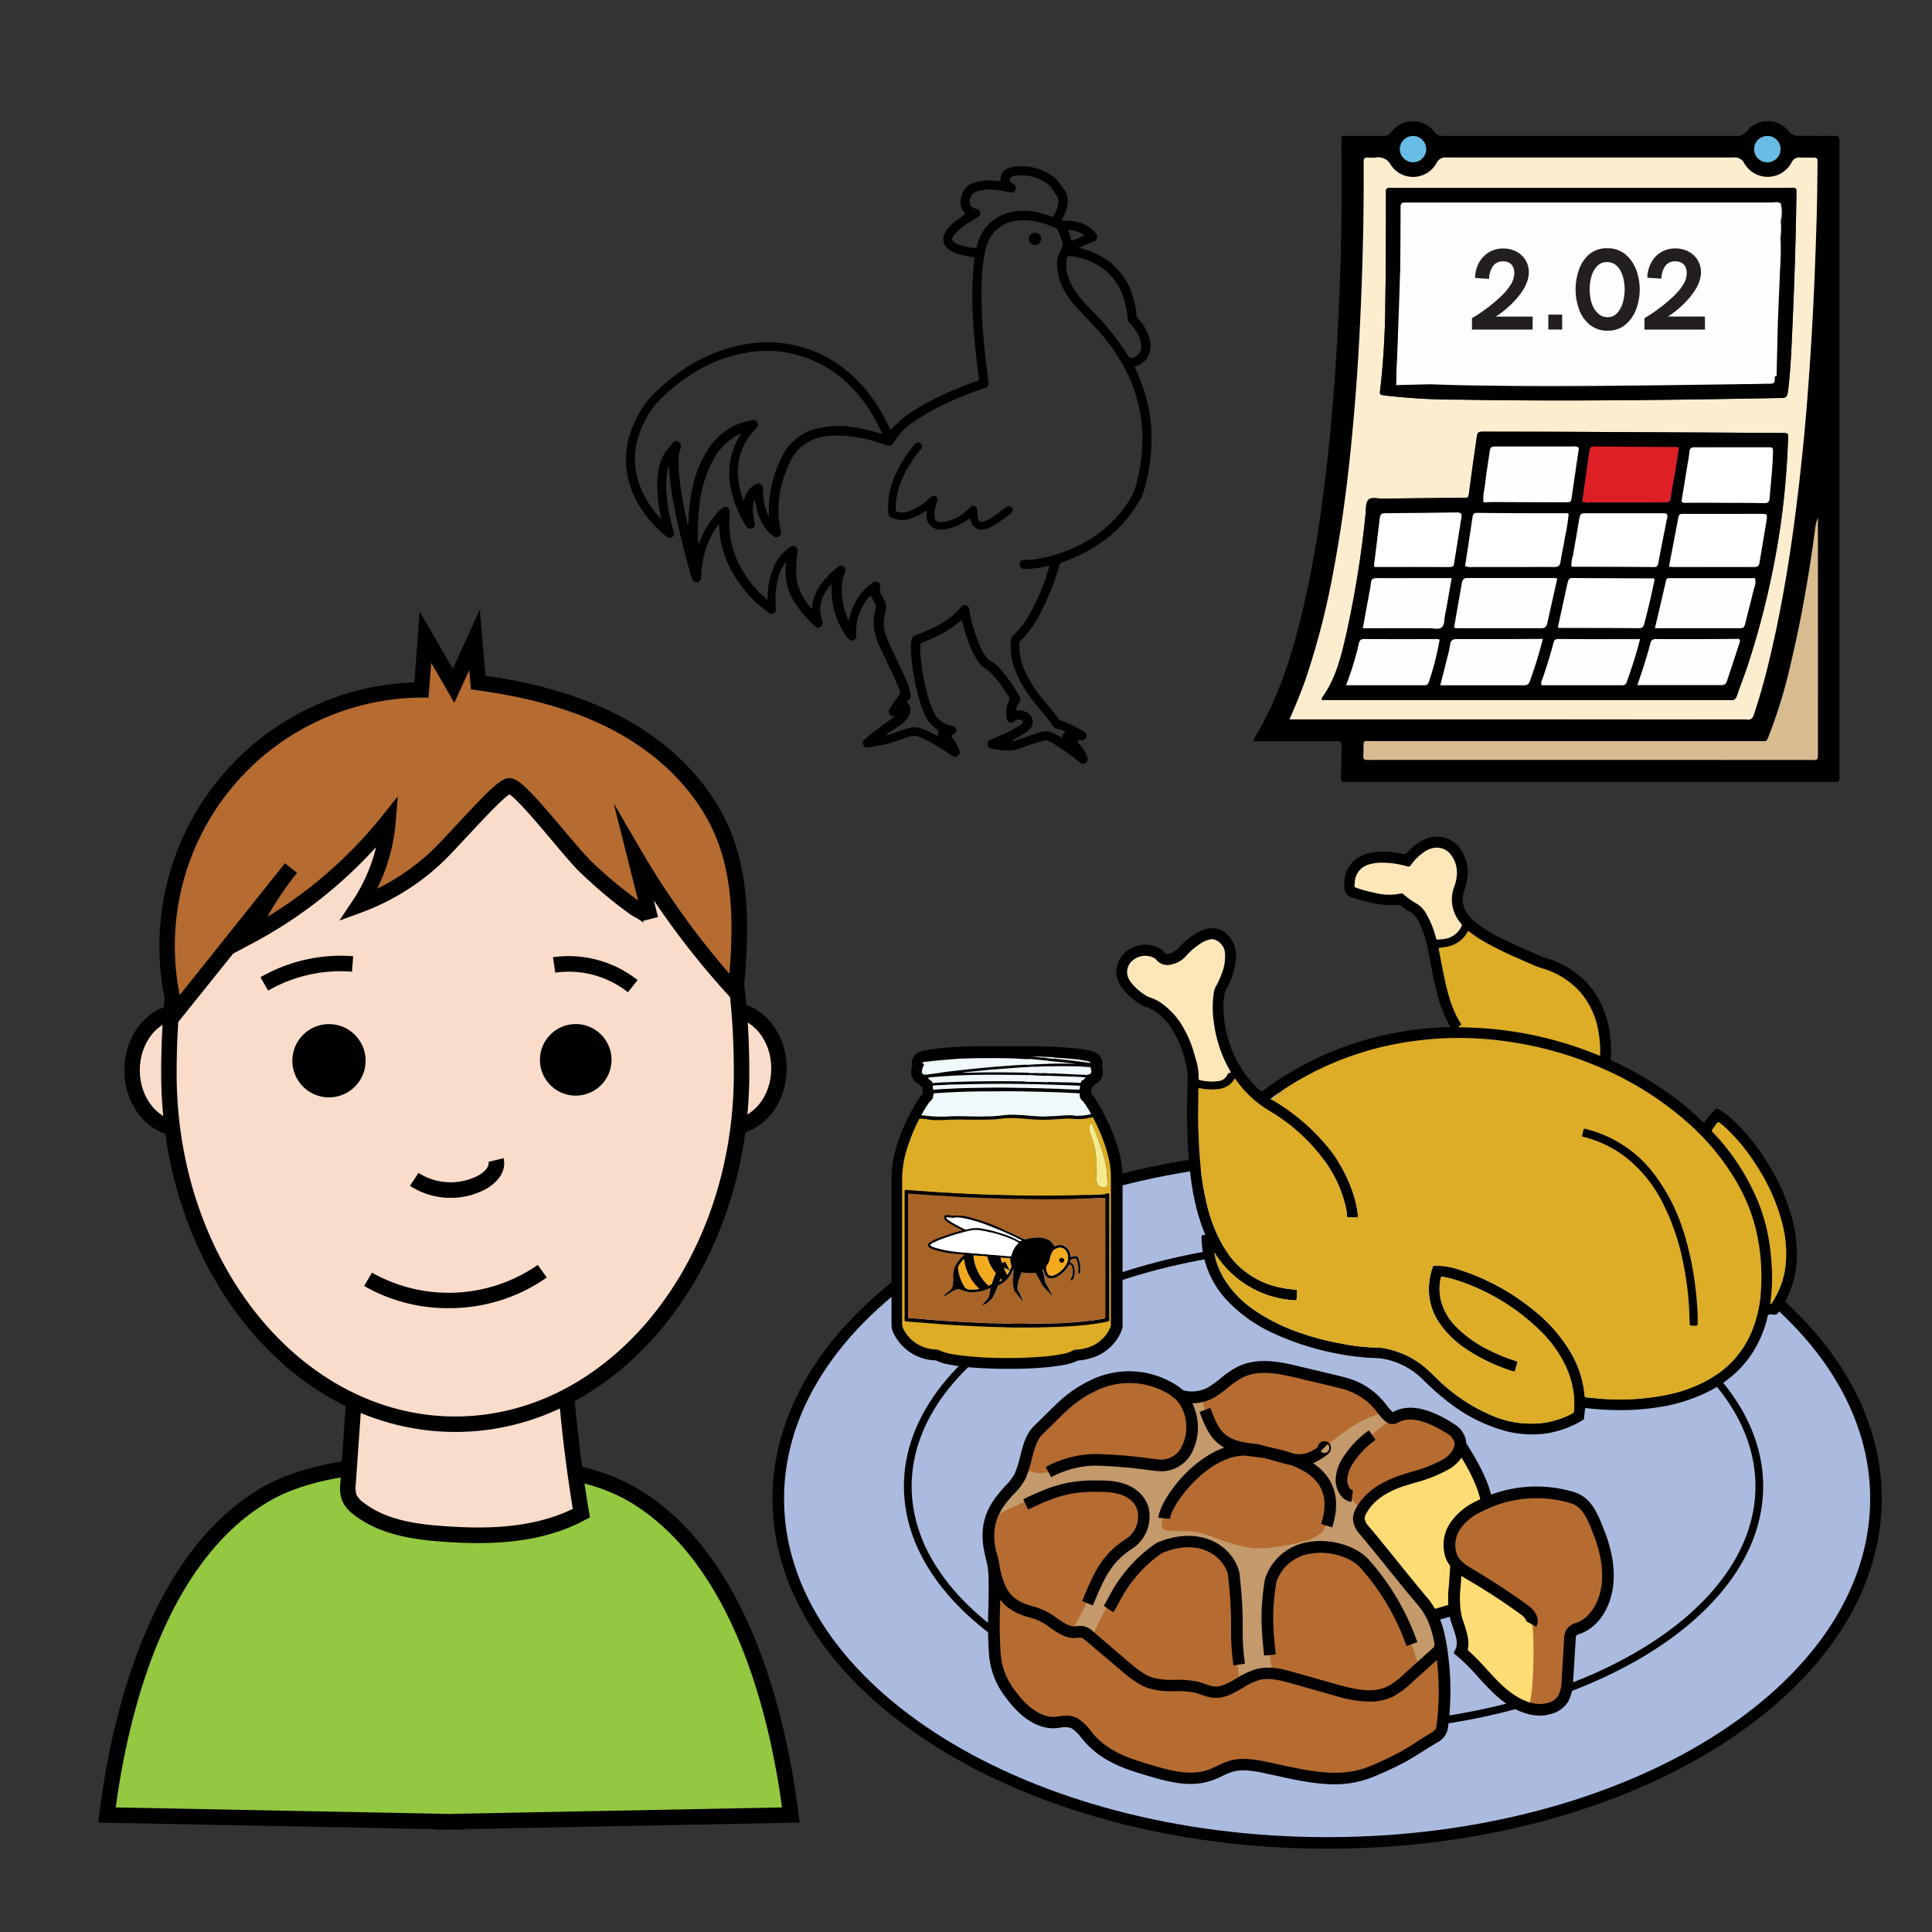 <svg xmlns="http://www.w3.org/2000/svg" viewBox="0 0 500 500"><rect x="0" y="0" width="500" height="500" fill="#333333" stroke="none"/><defs><style>.cls-1{fill:#fcedcf;}.cls-2{fill:#d8bc90;}.cls-3{fill:#68bde6;}.cls-4{fill:#010101;}.cls-5{fill:#fff;}.cls-6{fill:#fefefe;}.cls-7{fill:#de1f26;}.cls-8{fill:#fefdfd;}.cls-9{fill:#231f20;}.cls-10{fill:#abbbe0;}.cls-11{fill:#ddad27;}.cls-12{fill:#dead26;}.cls-13{fill:#fde7b9;}.cls-14{fill:#d6d5c9;}.cls-15{fill:#ffdc74;}.cls-16{fill:#b66c30;}.cls-17{fill:#c49a6c;}.cls-18{fill:#eff8fa;}.cls-19{fill:#eef8f9;}.cls-20{fill:#ecf6f8;}.cls-21{fill:#edf6f8;}.cls-22{fill:#d8a926;}.cls-23{fill:#daab27;}.cls-24{fill:#bd9d2e;}.cls-25{fill:#010000;}.cls-26{fill:#f4ec8e;}.cls-27{fill:#a86427;}.cls-28{fill:#f3aa1d;}.cls-29{fill:#f2aa1d;}.cls-30{fill:#efa81e;}.cls-31{fill:#b57926;}.cls-32{fill:#080502;}.cls-33{fill:#93c840;}.cls-34{fill:#fadccb;}</style></defs><g id="Layer_1" data-name="Layer 1"><path d="M474.7,35.14c-3,.07-6,0-8.95,0a3.23,3.23,0,0,1-2.91-1.27,6.91,6.91,0,0,0-10.68,0,3.5,3.5,0,0,1-3.12,1.3q-18.72,0-37.44,0H373.74a2.87,2.87,0,0,1-2.58-1.12,7,7,0,0,0-11.1.13,2.44,2.44,0,0,1-2.21,1c-2.92,0-5.83,0-8.75,0-2.06,0-2-.31-1.93,2,0,.68,0,1.35,0,2q.33,27.38-1.46,54.7c-.75,11.5-1.8,23-3.3,34.4A285.16,285.16,0,0,1,336.64,160c-2.63,10.61-6,21-11.66,30.41-.2.34-.35.71-.69,1.41h12.07c3.19,0,6.38,0,9.56,0,1.12,0,1.37.37,1.32,1.39-.11,2.17-.08,4.34-.16,6.51-.11,3-.41,2.63,2.47,2.64H473.49c2.85,0,2.56.45,2.56-2.62q0-78.66,0-157.32c0-2,0-3.94,0-5.9C476.1,35.49,475.81,35.11,474.7,35.14Zm-17.28,0a3.41,3.41,0,1,1-3.36,3.41A3.49,3.49,0,0,1,457.42,35.19Zm-91.77,0a3.4,3.4,0,1,1-3.36,3.57A3.46,3.46,0,0,1,365.65,35.2Zm-29.59,151H333.7c1.58-3.59,3-6.95,4.18-10.39a196.86,196.86,0,0,0,7.29-28.5c2-10.39,3.36-20.87,4.42-31.38q1.53-15,2.27-30c.73-14.37,1.11-28.74,1.05-43.12a7.3,7.3,0,0,0,0-.81c-.09-.83.16-1.28,1.1-1.19a13.75,13.75,0,0,0,2,0,3.58,3.58,0,0,1,3.9,1.89,6.92,6.92,0,0,0,11.84-.46,2.58,2.58,0,0,1,2.7-1.45q37,0,74.08,0a2.75,2.75,0,0,1,2.87,1.51,7,7,0,0,0,12.21-.15A2.16,2.16,0,0,1,466,40.8c.94.07,1.89,0,2.84,0,1.55,0,1.56,0,1.55,1.53-.06,4.41-.08,8.82-.21,13.23-.33,11.45-.77,22.9-1.5,34.34-.57,9-1.23,18-2.16,27-2,19.15-4.62,38.19-9.34,56.89-.94,3.74-2.05,7.44-3.24,11.11-.32,1-.79,1.5-1.86,1.33a5.46,5.46,0,0,0-.81,0Zm131.79,10.51H355.33c-2.8,0-2.52.35-2.45-2.48s-.35-2.38,2.39-2.38h99.49c2.83,0,2.26.49,3.34-2.21A130.35,130.35,0,0,0,463.64,171c2.48-10.49,4.35-21.09,5.81-31.76.17-1.21.31-2.42.51-3.62a13.59,13.59,0,0,1,.51-1.54c0,20.21,0,40.14,0,60.08C470.47,197.12,470.71,196.71,467.85,196.71Z"/><path class="cls-1" d="M452.06,186.21c1.07.17,1.54-.34,1.86-1.33,1.19-3.67,2.3-7.37,3.24-11.11,4.72-18.7,7.37-37.74,9.34-56.89.93-9,1.59-18,2.16-27,.73-11.44,1.17-22.89,1.5-34.34.13-4.41.15-8.82.21-13.23,0-1.51,0-1.52-1.55-1.53-.95,0-1.9,0-2.84,0a2.16,2.16,0,0,0-2.35,1.35,7,7,0,0,1-12.21.15,2.75,2.75,0,0,0-2.87-1.51q-37,0-74.08,0a2.58,2.58,0,0,0-2.7,1.45,6.92,6.92,0,0,1-11.84.46,3.58,3.58,0,0,0-3.9-1.89,13.75,13.75,0,0,1-2,0c-.94-.09-1.19.36-1.1,1.19a7.3,7.3,0,0,1,0,.81c.06,14.38-.32,28.75-1.05,43.12q-.75,15-2.27,30c-1.06,10.51-2.46,21-4.42,31.38a196.86,196.86,0,0,1-7.29,28.5c-1.2,3.44-2.6,6.8-4.18,10.39H451.25A5.46,5.46,0,0,1,452.06,186.21Zm-94.84-85.48a209.49,209.49,0,0,0,1.3-22.53c.17-9,.12-17.91.16-26.86a11.36,11.36,0,0,0,0-1.43c-.15-1.13.42-1.41,1.41-1.31.41,0,.82,0,1.22,0H462.64c2.54,0,2.3-.35,2.26,2.26-.16,12.27-.6,24.54-1.16,36.8-.2,4.27-.41,8.53-.91,12.78-.3,2.51-.32,2.53-2.76,2.57-27.47.5-54.94.88-82.41.41a160.2,160.2,0,0,1-19.08-1.06C357,102.16,357,102.17,357.22,100.73Zm90.59,80.46a7,7,0,0,0-1,0H342.07c.05-.39,0-.55.09-.64,3.56-4.91,4.93-10.66,6.24-16.41a267.45,267.45,0,0,0,5-31.08c.14-1.26,0-2.87.7-3.68s2.43-.29,3.7-.32c6.78-.1,13.56-.16,20.35-.24,1.78,0,1.83.37,2.1-1.79.58-4.5,1.22-9,1.87-13.49.26-1.82.3-1.83,2.25-1.82,9.63,0,19.26,0,28.9.08q23.81.1,47.63.26h.4c1.49,0,1.5,0,1.44,1.64a211.68,211.68,0,0,1-1.83,21.47,217.1,217.1,0,0,1-8.63,37.14c-.85,2.57-1.87,5.08-2.73,7.65C449.25,180.86,448.8,181.33,447.81,181.19Z"/><path class="cls-2" d="M470.47,134a13.59,13.59,0,0,0-.51,1.54c-.2,1.2-.34,2.41-.51,3.62-1.46,10.67-3.33,21.27-5.81,31.76a130.35,130.35,0,0,1-5.54,18.67c-1.08,2.7-.51,2.21-3.34,2.21H355.27c-2.74,0-2.32-.38-2.39,2.38s-.35,2.48,2.45,2.48H467.85c2.86,0,2.62.41,2.62-2.59C470.48,174.18,470.47,154.25,470.47,134Z"/><path class="cls-3" d="M457.63,42a3.41,3.41,0,0,0-.21-6.81,3.41,3.41,0,1,0,.21,6.81Z"/><path class="cls-3" d="M365.8,42a3.4,3.4,0,1,0-3.51-3.23A3.45,3.45,0,0,0,365.8,42Z"/><path class="cls-4" d="M460.92,135.16a211.68,211.68,0,0,0,1.83-21.47c.06-1.6.05-1.6-1.44-1.64h-.4q-23.82-.14-47.63-.26c-9.64-.05-19.27-.06-28.9-.08-1.95,0-2,0-2.25,1.82-.65,4.49-1.29,9-1.87,13.49-.27,2.16-.32,1.77-2.1,1.79-6.79.08-13.57.14-20.35.24-1.27,0-2.94-.56-3.7.32s-.56,2.42-.7,3.68a267.45,267.45,0,0,1-5,31.08c-1.31,5.75-2.68,11.5-6.24,16.41-.07.09,0,.25-.09.64H446.79a7,7,0,0,1,1,0c1,.14,1.44-.33,1.75-1.24.86-2.57,1.88-5.08,2.73-7.65A217.1,217.1,0,0,0,460.92,135.16Zm-24.37-14.11c.23-1.4.5-2.8.66-4.21.09-.84.43-1.15,1.28-1.13,2,.05,3.93,0,5.9,0l13,0c1.42,0,1.46,0,1.41,1.46-.11,3.93-.56,7.83-.87,11.75-.08,1-.48,1.26-1.41,1.24-3.32-.07-6.64-.07-10-.09-3.52,0-7,0-10.57-.06a1.07,1.07,0,0,1-.85-.32C435.6,126.91,436.08,124,436.55,121.05Zm-.89,11.88c2,0,3.93,0,5.89,0l14.22.07c1.55,0,1.64,0,1.41,1.56-.56,3.68-1.23,7.34-1.81,11-.15.91-.52,1.18-1.47,1.18-7-.05-14.08,0-21.12,0a5.65,5.65,0,0,1-.84-.12c.82-4.3,1.65-8.54,2.42-12.79C434.51,133,435,132.92,435.66,132.93Zm-25.26-9.51c.32-2.21.64-4.42.94-6.63.11-.75.33-1.2,1.26-1.19,7.12.07,14.24.09,21.36.14a2,2,0,0,1,.51.21c-.33,2.16-.65,4.35-1,6.54s-.83,4.12-1.05,6.21c-.13,1.22-.67,1.41-1.7,1.36-1.28-.07-2.57,0-3.86,0q-7.64,0-15.26,0a4.2,4.2,0,0,1-2.12-.23C409.79,127.68,410.1,125.55,410.4,123.42Zm-.41,9.4c7.1,0,14.21,0,21,0,.56.36.53.65.48.9-.78,4-1.59,8-2.34,11.94-.14.7-.32,1.08-1.13,1.07-7,0-14.09-.05-21.13-.08-.06,0-.12-.06-.21-.1a8,8,0,0,1,.39-2.95c.53-3.2,1.12-6.4,1.65-9.6C408.86,133.25,409.07,132.82,410,132.82Zm18.24,17c-.8,4-1.75,7.76-2.7,11.56-.19.77-.48,1.15-1.34,1.15-6.85,0-13.7,0-20.56-.06a1.52,1.52,0,0,1-.45-.18c.85-3.88,1.71-7.77,2.55-11.66.15-.67.39-1.07,1.19-1.07,7,.05,14,.07,20.94.1C427.93,149.7,428,149.75,428.23,149.86Zm-43.86-25.1c.27-2.49.69-5,1.06-7.43.27-1.85.29-1.85,2.22-1.85l15,0,4.47,0a1.87,1.87,0,0,1,1.46.35c-.64,4.35-1.29,8.76-1.92,13.16-.09.67-.39,1-1.05.92-.41,0-.82,0-1.22,0l-18.5-.07h-2C383.67,128.06,384.19,126.42,384.37,124.76ZM381,134c.11-.77.29-1.22,1.21-1.21,7.8.06,15.59.07,23.38.1.06,0,.12.06.29.15a49,49,0,0,1-1,6.3c-.29,2-.79,4-1.08,6-.15,1.08-.56,1.48-1.68,1.45-2.85-.08-5.7,0-8.54,0-4.14,0-8.27,0-12.41,0a4.85,4.85,0,0,1-2.11-.18C379.79,142.28,380.43,138.14,381,134Zm-1.22,15.6c7.47.07,14.93,0,22.39,0a6.52,6.52,0,0,1,.81.14c-.89,3.94-1.73,7.7-2.57,11.46-.19.83-.42,1.39-1.55,1.38-7.26-.07-14.52,0-21.78,0a5.33,5.33,0,0,1-.82-.13l2-11.44C378.47,150.15,378.67,149.58,379.82,149.59ZM357.09,134c.11-.95.45-1.24,1.4-1.25q9.25,0,18.51-.2c1,0,1.39.21,1.22,1.24q-1,6-1.92,12c-.1.66-.39.88-1.06.88-6.44,0-12.88,0-19.33-.05-.12,0-.24-.11-.35-.17C356.08,142.36,356.62,138.2,357.09,134Zm-2.72,19.44a25.62,25.62,0,0,0,.43-2.6c.08-1.06.6-1.29,1.58-1.28,4.81.05,9.63,0,14.44,0h4.86c-.59,3.32-1.09,6.44-1.71,9.54-.22,1.11,0,2.56-.89,3.23s-2.1.17-3.18.18c-5,0-10,0-15.06,0H352.7C353.27,159.44,353.82,156.46,354.37,153.48Zm15.44,23.1a1,1,0,0,1-1,.75c-.34,0-.68,0-1,0H348.39a77.21,77.21,0,0,0,3.31-10.78c.18-.78.44-1.17,1.32-1.16,6.37,0,12.75,0,19.12,0a1.73,1.73,0,0,1,.48.18A72.36,72.36,0,0,1,369.81,176.58Zm24.39.75c-5,0-10,0-15,0h-6.41c.65-2.58,1.26-5,1.86-7.38a27.07,27.07,0,0,0,.7-3.16c.14-1.12.66-1.42,1.74-1.41,4.88.05,9.75,0,14.63,0h7.63a109.68,109.68,0,0,1-3.39,11C395.59,177.32,395,177.33,394.2,177.33Zm25.64,0c-.61,0-1.22,0-1.83,0H398.94a2.3,2.3,0,0,1,.26-1.63c1-3,2-6,2.79-9.11.17-.66.31-1.21,1.26-1.21,7,.05,13.95,0,21.2,0-1,3.91-2.16,7.5-3.44,11.06A1.08,1.08,0,0,1,419.84,177.33Zm30.35-10.93q-1.6,4.92-3.23,9.82c-.23.68-.51,1.13-1.41,1.13-7.17,0-14.34,0-21.8,0,1.32-3.78,2.47-7.31,3.4-10.9a1.24,1.24,0,0,1,1.43-1c7.18,0,14.35,0,21.45,0A.79.79,0,0,1,450.19,166.4Zm.19-3.81c-7.32,0-14.64,0-22.12,0,1-4.12,1.88-7.94,2.76-11.76.14-.62.17-1.19,1-1.19h22.12a3.66,3.66,0,0,1-.24,2.49c-.76,3.15-1.6,6.29-2.36,9.45C451.41,162.26,451.16,162.59,450.38,162.59Z"/><path class="cls-4" d="M358.58,102.37a160.2,160.2,0,0,0,19.08,1.06c27.47.47,54.94.09,82.41-.41,2.44,0,2.46-.06,2.76-2.57.5-4.25.71-8.51.91-12.78.56-12.26,1-24.53,1.16-36.8,0-2.61.28-2.26-2.26-2.26H361.3c-.4,0-.81,0-1.22,0-1-.1-1.56.18-1.41,1.31a11.36,11.36,0,0,1,0,1.43c0,8.95,0,17.91-.16,26.86a209.49,209.49,0,0,1-1.3,22.53C357,102.17,357,102.16,358.58,102.37Zm3.78-28.17c0-6.64.08-13.29.11-19.93,0-1.89,0-1.9,1.86-1.9h36.61q28.89,0,57.77,0c.71,0,1.48-.3,2.13.26h0a9.21,9.21,0,0,1,0,4.72,18.22,18.22,0,0,1-.07,4.24,66.47,66.47,0,0,1-.1,7.73c-.32,8.4-.71,16.8-1.09,25.2-.06,1.22-.32,2.43-.32,3.65,0,1-.48,1.1-1.26,1.11-2,0-3.94.07-5.91.1-24.28.35-48.57.77-72.86.31-3.25-.06-6.51-.18-9.76-.28-.72,0-1.43-.11-2.6-.21C383.5,84.65,402,76.33,424.22,77.43l-6.55,5.35c.05.12.1.25.16.38h6.42q3.25,0,6.51,0c1.58,0,1.6,0,1.89,1.62.73,4.07,1.44,8.14,2.17,12.21a2.48,2.48,0,0,0,.13.35c.69.12.73-.52.93-.87,2-3.33,3.89-6.67,5.83-10,.82-1.41.83-1.42,2.33-.88l10.7,3.85a2.86,2.86,0,0,0,1.67.33c-1.43-2.56-2.81-5-4.2-7.48-.76-1.36-1.49-2.74-2.33-4a1.27,1.27,0,0,1,.32-2c2.95-2.4,5.82-4.89,8.7-7.36.56-.47,1.24-.84,1.53-1.57-4.52,0-9,0-13.54,0-.76,0-1.3-.11-1.43-1-.63-4.39-1.71-8.71-2.2-13.13-.66-.44-.8.19-1,.54-1.71,2.93-3.39,5.86-5.09,8.79-.34.59-.73,1.15-1,1.76-.41.87-.86,1.11-1.88.72-3.6-1.39-7.25-2.63-10.88-3.93a4.64,4.64,0,0,0-1.93-.47c1.64,2.71,3.2,5.28,4.83,8a10.62,10.62,0,0,1-3.34-.61,108.52,108.52,0,0,0-33.05-3.07,51.66,51.66,0,0,0-17.12,4,36.15,36.15,0,0,0-8.8,5.4c-.44.37-.79.9-1.4,1C362.19,75,362.36,74.57,362.36,74.2Zm6,9.47c2.56-2.25,5.38-4,8.1-6.13l-10.94-1.45c-.21-.71.45-.88.83-1.18A36.77,36.77,0,0,1,381,68.22a71.66,71.66,0,0,1,20.61-1.47,119.18,119.18,0,0,1,27.72,5,7.55,7.55,0,0,0,1.13.14c-1.35-2.73-3.05-5-4.38-7.54.58-.24,1,.12,1.47.27,2.49.88,5,1.74,7.44,2.71,1,.41,1.56.25,2.09-.72,1.37-2.5,2.83-4.94,4.26-7.4.13-.23.31-.43.63-.88.71,2.37.9,4.61,1.36,6.8.19.93.35,1.86.47,2.8s.59,1.37,1.62,1.35c2.84,0,5.69,0,8.54,0,.31,0,.67-.12,1.05.35-2,1.74-4.07,3.48-6.11,5.2s-2.11,1.77-.76,4.16l4,7.11c-.61.39-1.07-.06-1.51-.21-2.31-.79-4.6-1.64-6.89-2.47-2.06-.74-2.06-.73-3.19,1.23-1.22,2.12-2.45,4.22-3.68,6.33a1.89,1.89,0,0,1-.81,1,53.37,53.37,0,0,1-1.22-6c-.22-1-.32-2-.5-3-.31-1.74-.31-1.76-2-1.78-3,0-5.95,0-9.31,0,2-2.18,4.31-3.48,6.17-5.34-12-2.46-36.68-.3-59.69,18.51-.46-.5,0-.87.21-1.21a33.07,33.07,0,0,1,7-8.7,14.16,14.16,0,0,0,1.94-2C375,82.56,371.69,83.31,368.32,83.67Zm-6.81,12.17c.44-5.94.64-11.89.84-18.13l8.62,1c0,.74-.68.85-1.07,1.15-1.67,1.26-3.4,2.45-5,3.76-.65.51-1.91.77-1.24,2.13.59,1.17,1.5.56,2.3.43,1.8-.29,3.59-.64,5.39-1,.46-.08.94-.09,1.53-.15-.13.79-.72,1.16-1.11,1.64a29.11,29.11,0,0,0-5,8.29A10,10,0,0,0,366,98c0,.81-.34,1.15-1.25,1.15C361.31,99.16,361.26,99.19,361.51,95.84Z"/><path class="cls-5" d="M381.25,146.73c4.14,0,8.27,0,12.41,0,2.84,0,5.69-.05,8.54,0,1.12,0,1.53-.37,1.68-1.45.29-2,.79-4,1.08-6a49,49,0,0,0,1-6.3c-.17-.09-.23-.15-.29-.15-7.79,0-15.58,0-23.38-.1-.92,0-1.1.44-1.21,1.21-.61,4.15-1.25,8.29-1.9,12.56A4.85,4.85,0,0,0,381.25,146.73Z"/><path class="cls-6" d="M385.93,129.93l18.5.07c.4,0,.81,0,1.22,0,.66,0,1-.25,1.05-.92.63-4.4,1.28-8.81,1.92-13.16a1.87,1.87,0,0,0-1.46-.35l-4.47,0-15,0c-1.93,0-1.95,0-2.22,1.85-.37,2.47-.79,4.94-1.06,7.43-.18,1.66-.7,3.3-.47,5.17Z"/><path class="cls-7" d="M411.6,130q7.63,0,15.26,0c1.29,0,2.58,0,3.86,0,1,.05,1.57-.14,1.7-1.36.22-2.09.71-4.14,1.05-6.21s.67-4.38,1-6.54a2,2,0,0,0-.51-.21c-7.12,0-14.24-.07-21.36-.14-.93,0-1.15.44-1.26,1.19-.3,2.21-.62,4.42-.94,6.63s-.61,4.26-.92,6.36A4.2,4.2,0,0,0,411.6,130Z"/><path class="cls-5" d="M431.94,146.61a5.65,5.65,0,0,0,.84.12c7,0,14.08,0,21.12,0,1,0,1.32-.27,1.47-1.18.58-3.67,1.25-7.33,1.81-11,.23-1.52.14-1.55-1.41-1.56L441.55,133c-2,0-3.93,0-5.89,0-.66,0-1.15,0-1.3.89C433.59,138.07,432.76,142.31,431.94,146.61Z"/><path class="cls-5" d="M446.56,130.13c3.33,0,6.65,0,10,.09.93,0,1.33-.27,1.41-1.24.31-3.92.76-7.82.87-11.75.05-1.42,0-1.45-1.41-1.46l-13,0c-2,0-3.93,0-5.9,0-.85,0-1.19.29-1.28,1.13-.16,1.41-.43,2.81-.66,4.21-.47,2.93-.95,5.86-1.41,8.7a1.07,1.07,0,0,0,.85.32C439.52,130.09,443,130.1,446.56,130.13Z"/><path class="cls-6" d="M377.12,162.57c7.26,0,14.52,0,21.78,0,1.13,0,1.36-.55,1.55-1.38.84-3.76,1.68-7.52,2.57-11.46a6.52,6.52,0,0,0-.81-.14c-7.46,0-14.92,0-22.39,0-1.15,0-1.35.56-1.5,1.41l-2,11.44A5.33,5.33,0,0,0,377.12,162.57Z"/><path class="cls-5" d="M406.7,146.57c.09,0,.15.1.21.1,7,0,14.09,0,21.13.08.81,0,1-.37,1.13-1.07.75-4,1.56-8,2.34-11.94.05-.25.08-.54-.48-.9-6.83,0-13.94,0-21,0-.92,0-1.13.43-1.25,1.2-.53,3.2-1.12,6.4-1.65,9.6A8,8,0,0,0,406.7,146.57Z"/><path class="cls-6" d="M454.18,149.62H432.06c-.87,0-.9.57-1,1.19-.88,3.82-1.79,7.64-2.76,11.76,7.48,0,14.8,0,22.12,0,.78,0,1-.33,1.2-1,.76-3.16,1.6-6.3,2.36-9.45A3.66,3.66,0,0,0,454.18,149.62Z"/><path class="cls-5" d="M375.24,146.75c.67,0,1-.22,1.06-.88q.93-6,1.92-12c.17-1-.26-1.25-1.22-1.24q-9.25.15-18.51.2c-.95,0-1.29.3-1.4,1.25-.47,4.16-1,8.32-1.53,12.49.11.06.23.17.35.17C362.36,146.72,368.8,146.72,375.24,146.75Z"/><path class="cls-5" d="M406.92,149.6c-.8,0-1,.4-1.19,1.07-.84,3.89-1.7,7.78-2.55,11.66a1.52,1.52,0,0,0,.45.18c6.86,0,13.71,0,20.56.06.86,0,1.15-.38,1.34-1.15,1-3.8,1.9-7.6,2.7-11.56-.24-.11-.3-.16-.37-.16C420.88,149.67,413.9,149.65,406.92,149.6Z"/><path class="cls-6" d="M391.68,165.4c-4.88,0-9.75,0-14.63,0-1.08,0-1.6.29-1.74,1.41a27.07,27.07,0,0,1-.7,3.16c-.6,2.4-1.21,4.8-1.86,7.38h6.41c5,0,10,0,15,0,.77,0,1.39,0,1.72-1a109.68,109.68,0,0,0,3.39-11Z"/><path class="cls-6" d="M428.58,165.39a1.24,1.24,0,0,0-1.43,1c-.93,3.59-2.08,7.12-3.4,10.9,7.46,0,14.63,0,21.8,0,.9,0,1.18-.45,1.41-1.13q1.62-4.91,3.23-9.82a.79.79,0,0,0-.16-1C442.93,165.41,435.76,165.42,428.58,165.39Z"/><path class="cls-6" d="M369.9,162.57c1.08,0,2.38.42,3.18-.18s.67-2.12.89-3.23c.62-3.1,1.12-6.22,1.71-9.54h-4.86c-4.81,0-9.63,0-14.44,0-1,0-1.5.22-1.58,1.28a25.62,25.62,0,0,1-.43,2.6c-.55,3-1.1,6-1.67,9.09h2.14C359.86,162.57,364.88,162.58,369.9,162.57Z"/><path class="cls-6" d="M403.25,165.38c-.95,0-1.09.55-1.26,1.21-.81,3.07-1.76,6.1-2.79,9.11a2.3,2.3,0,0,0-.26,1.63H418c.61,0,1.22,0,1.83,0a1.08,1.08,0,0,0,1.17-.86c1.28-3.56,2.45-7.15,3.44-11.06C417.2,165.41,410.23,165.43,403.25,165.38Z"/><path class="cls-6" d="M353,165.39c-.88,0-1.14.38-1.32,1.16a77.21,77.21,0,0,1-3.31,10.78h19.37c.33,0,.67,0,1,0a1,1,0,0,0,1-.75,72.36,72.36,0,0,0,2.81-11,1.73,1.73,0,0,0-.48-.18C365.77,165.41,359.39,165.42,353,165.39Z"/><polygon class="cls-6" points="460.84 52.64 460.85 52.64 460.84 52.64 460.84 52.64"/><path class="cls-6" d="M364,74.29a36.15,36.15,0,0,1,8.8-5.4,51.66,51.66,0,0,1,17.12-4A108.52,108.52,0,0,1,422.94,68a10.62,10.62,0,0,0,3.34.61c-1.63-2.71-3.19-5.28-4.83-8a4.64,4.64,0,0,1,1.93.47c3.63,1.3,7.28,2.54,10.88,3.93,1,.39,1.47.15,1.88-.72.29-.61.68-1.17,1-1.76,1.7-2.93,3.38-5.86,5.09-8.79.21-.35.35-1,1-.54.52-.78,1.33-.52,2-.52q7.79,0,15.55,0h0c-.65-.56-1.42-.26-2.13-.26q-28.87,0-57.77,0H364.33c-1.85,0-1.85,0-1.86,1.9,0,6.64-.08,13.29-.11,19.93,0,.37-.17.79.21,1.14C363.18,75.19,363.53,74.66,364,74.29Z"/><path class="cls-5" d="M459.19,53.24c-5.31,0-10.62.17-15.93-.06.49,4.42,1.57,8.74,2.2,13.13.13.89.67,1,1.43,1,4.51,0,9,0,13.54,0a9.72,9.72,0,0,1-1.66-3.61c-.26-1.64.43-2.3,2-2.1a18.22,18.22,0,0,0,.07-4.24c0-1.57,0-3.15,0-4.72A2,2,0,0,1,459.19,53.24Z"/><polygon class="cls-5" points="460.85 52.64 460.84 52.63 460.84 52.63 460.85 52.64"/><path class="cls-5" d="M458.77,63.7a9.72,9.72,0,0,0,1.66,3.61,3.7,3.7,0,0,0-.76-2.54c-1.11-1.5-.56-2.78,1.12-3.17C459.2,61.4,458.51,62.06,458.77,63.7Z"/><polygon class="cls-5" points="460.84 52.64 460.85 52.64 460.84 52.63 460.84 52.64"/><path class="cls-5" d="M459.19,53.24a2,2,0,0,0,1.65-.6h0q-7.77,0-15.55,0c-.7,0-1.51-.26-2,.52C448.57,53.41,453.88,53.27,459.19,53.24Z"/><path class="cls-8" d="M364.72,99.14c.91,0,1.21-.34,1.25-1.15a10,10,0,0,1,.71-2.94,29.11,29.11,0,0,1,5-8.29c.39-.48,1-.85,1.11-1.64-.59.06-1.07.07-1.53.15-1.8.31-3.59.66-5.39,1-.8.13-1.71.74-2.3-.43-.67-1.36.59-1.62,1.24-2.13,1.65-1.31,3.38-2.5,5-3.76.39-.3,1-.41,1.07-1.15l-8.62-1c-.2,6.24-.4,12.19-.84,18.13C361.26,99.19,361.31,99.16,364.72,99.14Z"/><path class="cls-6" d="M460.86,57.36a9.21,9.21,0,0,0,0-4.72h0A12.7,12.7,0,0,1,460.86,57.36Z"/><polygon class="cls-6" points="460.84 52.64 460.84 52.64 460.84 52.64 460.84 52.64 460.84 52.64"/><polygon class="cls-6" points="460.84 52.64 460.84 52.63 460.84 52.63 460.84 52.64 460.84 52.64"/><polygon class="cls-6" points="460.84 52.63 460.84 52.63 460.84 52.63 460.84 52.63"/><path class="cls-6" d="M460.84,52.64h0c0,1.57,0,3.15,0,4.72A12.7,12.7,0,0,0,460.84,52.64Z"/><polygon class="cls-6" points="460.84 52.63 460.84 52.63 460.84 52.64 460.84 52.64 460.84 52.63"/><polygon class="cls-6" points="460.84 52.64 460.84 52.64 460.84 52.64 460.84 52.65 460.84 52.64"/><path class="cls-6" d="M460.79,61.6l-.16.06.21-9H363l-1.67,47,8.9-.21c3,.1,6,.2,9.06.26,24.29.46,48.58,0,72.86-.31,2,0,3.94-.09,5.91-.1.78,0,1.25-.14,1.26-1.11a7.32,7.32,0,0,1,0-.81h.45l.34-14.13q.3-6.95.58-13.9A66.47,66.47,0,0,0,460.79,61.6Z"/><path class="cls-9" d="M396.63,85.29H380.94V82.35l1.22-.75c.86-.53,1.9-1.26,3.11-2.19a36.76,36.76,0,0,0,3.32-2.85,15.29,15.29,0,0,0,2.45-3,5.71,5.71,0,0,0,.86-2.91,3.58,3.58,0,0,0-.31-1.53,2.32,2.32,0,0,0-.95-1.08,3.16,3.16,0,0,0-1.66-.4A3,3,0,0,0,386.3,69a6.07,6.07,0,0,0-.92,3.17l-3.63-.23a8.37,8.37,0,0,1,.83-3.62,7.3,7.3,0,0,1,2.55-2.9A7,7,0,0,1,389,64.31a7.15,7.15,0,0,1,3.49.83,6.1,6.1,0,0,1,2.34,2.22,5.93,5.93,0,0,1,.83,3.08c0,2.61-1.58,5.45-4.75,8.49a24.52,24.52,0,0,1-3.8,3h9.56Z"/><path class="cls-9" d="M404.29,85.29H400.7V81.42h3.59Z"/><path class="cls-9" d="M416.16,85.58a7.11,7.11,0,0,1-4.87-1.65,9.35,9.35,0,0,1-2.71-4.09,15.47,15.47,0,0,1-.82-4.91,15.85,15.85,0,0,1,.8-4.93,9.31,9.31,0,0,1,2.63-4.09A6.85,6.85,0,0,1,416,64.25a7.08,7.08,0,0,1,4.6,1.54,9.68,9.68,0,0,1,2.88,4.13,14.63,14.63,0,0,1,0,10,9.53,9.53,0,0,1-2.8,4.08A6.83,6.83,0,0,1,416.16,85.58Zm-.09-3.5A3.23,3.23,0,0,0,418.55,81,6.81,6.81,0,0,0,420,78.23a12.11,12.11,0,0,0,.46-3.33,12.68,12.68,0,0,0-.26-2.52,8.2,8.2,0,0,0-.8-2.28A4.79,4.79,0,0,0,418,68.45a3.51,3.51,0,0,0-2.08-.62,3.47,3.47,0,0,0-2.55,1,6.29,6.29,0,0,0-1.52,2.74,12.37,12.37,0,0,0-.45,3.32,12.13,12.13,0,0,0,.46,3.34A6.19,6.19,0,0,0,413.45,81,3.52,3.52,0,0,0,416.07,82.08Z"/><path class="cls-9" d="M441.26,85.29H425.58V82.35l1.21-.75c.86-.53,1.9-1.26,3.11-2.19a35.43,35.43,0,0,0,3.32-2.85,14.94,14.94,0,0,0,2.45-3,5.61,5.61,0,0,0,.86-2.91,3.73,3.73,0,0,0-.3-1.53,2.4,2.4,0,0,0-1-1.08,3.15,3.15,0,0,0-1.65-.4,3,3,0,0,0-2.69,1.3,6.16,6.16,0,0,0-.92,3.17l-3.63-.23a8.24,8.24,0,0,1,.84-3.62,7.15,7.15,0,0,1,2.55-2.9,6.91,6.91,0,0,1,3.82-1.06,7.12,7.12,0,0,1,3.49.83,6.1,6.1,0,0,1,2.34,2.22,5.83,5.83,0,0,1,.83,3.08c0,2.61-1.58,5.45-4.74,8.49a25,25,0,0,1-3.81,3h9.56Z"/><path d="M279.34,64.1c1,.4,2,.63,2.89,1a17.57,17.57,0,0,1,11.21,12.54,20.88,20.88,0,0,1,.69,3.69,2.22,2.22,0,0,0,.57,1.32,11.65,11.65,0,0,1,2.41,3.84,7.62,7.62,0,0,1,.51,4.27,5,5,0,0,1-3.39,3.92,1.39,1.39,0,0,0-.19.06c-.45.16-.47.19-.26.62.42.86.82,1.73,1.18,2.63a40.71,40.71,0,0,1,2.81,11,41.45,41.45,0,0,1,.2,6.77,49.75,49.75,0,0,1-2,11.48,14.58,14.58,0,0,1-1.62,3.23,32.64,32.64,0,0,1-11,11,39.71,39.71,0,0,1-8.36,4,1.18,1.18,0,0,0-.86.89,66.64,66.64,0,0,1-4.6,11.8,31,31,0,0,1-4.18,6.39,10.42,10.42,0,0,1-1,1,1.55,1.55,0,0,0-.53,1.24,15.19,15.19,0,0,0,1.55,7.14,33.8,33.8,0,0,0,5.17,7.82c1.15,1.37,2.32,2.73,3.35,4.2a.92.92,0,0,0,.48.43,33.06,33.06,0,0,1,5.29,2.47c.29.15.59.31.88.49a1.17,1.17,0,0,1,.61,1.36,1.19,1.19,0,0,1-1.15.86,3.37,3.37,0,0,0-1.23.12c0,.25.15.35.26.48a19.73,19.73,0,0,1,1.61,2.15,5.71,5.71,0,0,1,.74,1.72,1.19,1.19,0,0,1-2,1.23A55.41,55.41,0,0,0,273.5,193a23.06,23.06,0,0,0-2.22-1.26,1.4,1.4,0,0,0-1-.1,56,56,0,0,0-5.8,1.88,11.72,11.72,0,0,1-5.28.63,24,24,0,0,1-2.65-.43,1.25,1.25,0,0,1-.94-.78,1.14,1.14,0,0,1,.7-1.47c.82-.36,1.65-.69,2.47-1.05a41.87,41.87,0,0,0,4.43-2.25,7.1,7.1,0,0,0,1.3-.95c.36-.36.29-.66-.19-.87a1.64,1.64,0,0,0-1.42.06,3.34,3.34,0,0,0-.4.25,1.18,1.18,0,0,1-2-.89,7.79,7.79,0,0,1,.17-3.26,5.77,5.77,0,0,1,.46-1.26.66.66,0,0,0,0-.75,33.89,33.89,0,0,0-4.55-6.22A6.93,6.93,0,0,0,255,173a5.59,5.59,0,0,1-1.79-1.7,21.27,21.27,0,0,1-2.42-4.78,47.43,47.43,0,0,1-1.73-5.5.92.92,0,0,0-.19-.48c-.23,0-.32.17-.45.29a29.12,29.12,0,0,1-8.11,4.79c-.52.21-1,.44-1.56.63a.77.77,0,0,0-.56.73,15.63,15.63,0,0,0,.08,3.28,54.8,54.8,0,0,0,1.73,9.42,25.56,25.56,0,0,0,1.58,4.5,6.48,6.48,0,0,0,4.74,3.68,1.28,1.28,0,0,1,.27.05,1.14,1.14,0,0,1,.9,1,1.17,1.17,0,0,1-.73,1.17c-.69.33-.68.33-.21,1a10.66,10.66,0,0,1,1.69,3,1.59,1.59,0,0,1,.13.72,1.18,1.18,0,0,1-1.7.93,5,5,0,0,1-.69-.43,60.88,60.88,0,0,0-6.43-3.87,15.32,15.32,0,0,0-2.05-.86,3.08,3.08,0,0,0-1.65-.06,13.67,13.67,0,0,0-2.43.75A29.69,29.69,0,0,1,227.1,193c-.64.12-1.27.25-1.91.36a5.49,5.49,0,0,1-.8.06,1.06,1.06,0,0,1-1-.68,1,1,0,0,1,.15-1.14,3.35,3.35,0,0,1,.43-.41,71.46,71.46,0,0,1,7.13-5.37c.19-.12.36-.26.54-.39a.26.26,0,0,0,0-.12c0-.06-.12,0-.18,0a1.18,1.18,0,0,1-1.23-1.84,32.12,32.12,0,0,1,2.42-3.47,1,1,0,0,0,.22-1.09,38.59,38.59,0,0,0-1.7-4.16c-1.11-2.35-2.23-4.69-3.32-7a18.79,18.79,0,0,1-1.58-4.69,11,11,0,0,1,.11-4.39c.47-2.11.52-1.69-.51-3.52a6,6,0,0,1-.36-.72c-.12-.28-.27-.27-.46-.08s-.37.39-.53.6a14,14,0,0,0-2.9,7.26,14.64,14.64,0,0,0,0,2.2,1.2,1.2,0,0,1-.42,1.08,1.16,1.16,0,0,1-1.63-.16,10,10,0,0,1-1-1.34,20.72,20.72,0,0,1-3.21-8.82,26.35,26.35,0,0,1-.13-3.08v-.71a.16.16,0,0,0-.25,0,11.82,11.82,0,0,0-2.28,3.77,7.61,7.61,0,0,0-.11,4.81c.09.3.2.6.27.9a1.19,1.19,0,0,1-.49,1.36,1.12,1.12,0,0,1-1.42-.15,18.6,18.6,0,0,1-1.36-1.3,29.29,29.29,0,0,1-4-4.95,15.39,15.39,0,0,1-2.19-10c0-.09,0-.18,0-.31-.21.06-.27.23-.36.37a13.4,13.4,0,0,0-2.08,5.75,22,22,0,0,0-.27,3.88c0,.69.08,1.39.12,2.08a1.15,1.15,0,0,1-.41,1,1.14,1.14,0,0,1-1.43,0,17.77,17.77,0,0,1-2-1.54,32.48,32.48,0,0,1-7.79-9.58,26,26,0,0,1-2.94-9.56c-.07-.75-.08-1.51-.15-2.32a1.49,1.49,0,0,0-.46.53,23.06,23.06,0,0,0-3.73,9.06,21.47,21.47,0,0,0-.43,4,1.89,1.89,0,0,1-.14.78,1.08,1.08,0,0,1-1,.7,1.1,1.1,0,0,1-1.12-.59,2.69,2.69,0,0,1-.21-.56c-1.7-5.85-3.2-11.74-4.38-17.72-.52-2.65-1-5.32-1.24-8a21.38,21.38,0,0,1-.17-2.54.69.69,0,0,0-.12-.55,5.5,5.5,0,0,0-.46,1.79,27.58,27.58,0,0,0-.06,6.16,47.49,47.49,0,0,0,1.68,8.61c0,.09,0,.18.07.26A1.21,1.21,0,0,1,174,139a1.16,1.16,0,0,1-1.43-.09,23.81,23.81,0,0,1-2.76-2.45,31.05,31.05,0,0,1-4.63-6.07,23.1,23.1,0,0,1-3.08-9.37,22.52,22.52,0,0,1,1.75-10.88,31.45,31.45,0,0,1,1.73-3.49,20.77,20.77,0,0,1,3.43-4.54,52.92,52.92,0,0,1,8-6.6,41.68,41.68,0,0,1,12.6-5.69A35.61,35.61,0,0,1,196,88.7c1-.09,2.1-.12,3.15-.11A32.13,32.13,0,0,1,212,91.49a32.94,32.94,0,0,1,9.74,6.82,40.94,40.94,0,0,1,7.26,10c.45.86.85,1.73,1.28,2.59.17.34.25.37.47.12,3.44-3.84,7.88-6.21,12.42-8.43a90.8,90.8,0,0,1,9.29-3.85l.38-.13c.5-.2.56-.28.49-.8-.14-1.13-.32-2.26-.45-3.39-.21-1.91-.4-3.83-.61-5.74-.22-2.13-.38-4.28-.47-6.42a85.21,85.21,0,0,1-.09-9.32c.09-1.45.14-2.91.3-4.35.05-.49.12-1,.17-1.47s0-.56-.45-.61a22.66,22.66,0,0,1-2.44-.43A10.46,10.46,0,0,1,246,64.87a4,4,0,0,1-.5-.34,3.21,3.21,0,0,1-.85-4.42,10.39,10.39,0,0,1,2.56-2.81c.72-.58,1.47-1.1,2.24-1.61.48-.32.48-.33.11-.73a3.82,3.82,0,0,1-.92-3.31c0-.26.1-.52.16-.78a4.76,4.76,0,0,1,3.31-3.58,11.6,11.6,0,0,1,5-.51,13.33,13.33,0,0,1,1.54.13c.18.05.31,0,.3-.25s0-.18,0-.26a2.8,2.8,0,0,1,1.83-2.78,6.62,6.62,0,0,1,2.08-.52,13.7,13.7,0,0,1,9.63,2.57,7.85,7.85,0,0,1,1.74,1.76c.49.67,1,1.34,1.4,2a5.28,5.28,0,0,1,.57,3.89,10.47,10.47,0,0,1-1.1,3c-.41.76-.4.79.49.78a13,13,0,0,1,2.86.27,8.29,8.29,0,0,1,4.65,2.5,4.31,4.31,0,0,1,.51.62,1.2,1.2,0,0,1-.55,2c-.9.39-1.82.75-2.73,1.13ZM242.82,190.42c0-.28-.13-.58,0-.85s0-.6-.3-.81a9,9,0,0,1-3.17-3.75,33.43,33.43,0,0,1-1.86-5.6,56.49,56.49,0,0,1-1.69-10.18,15.53,15.53,0,0,1,0-2.81c.15-1.51.25-1.64,1.77-2.25a47,47,0,0,0,5-2.21,19.34,19.34,0,0,0,6-4.68,2.58,2.58,0,0,1,.32-.34,1.07,1.07,0,0,1,1.17-.27,1.18,1.18,0,0,1,.8,1c0,.2,0,.4.07.6a39.66,39.66,0,0,0,2.89,9.34,12.26,12.26,0,0,0,1.53,2.59,3.18,3.18,0,0,0,1,.84,9.75,9.75,0,0,1,2.47,2.05,41.88,41.88,0,0,1,5,7.08,1.35,1.35,0,0,1-.14,1.72,3,3,0,0,0-.62,1.47c-.07.47,0,.55.48.53a4.2,4.2,0,0,1,2.2.46,2.74,2.74,0,0,1,1.49,3,3.38,3.38,0,0,1-1.29,1.83,13,13,0,0,1-2.12,1.4c-.64.36-1.29.7-2,1.1a1.32,1.32,0,0,0,.75,0c.45-.13.91-.26,1.35-.41,1.69-.59,3.38-1.16,5.09-1.71a4.72,4.72,0,0,1,4.34.54c.47.32,1,.58,1.54.89a1.41,1.41,0,0,1,.91-1.58,7.11,7.11,0,0,0-2-.77,1.89,1.89,0,0,1-1.37-.85c-.55-.79-1.1-1.58-1.72-2.32-1.05-1.27-2.14-2.53-3.16-3.83a30.81,30.81,0,0,1-4.83-8.25,16,16,0,0,1-1.09-7.5,2.15,2.15,0,0,1,.63-1.51,19.19,19.19,0,0,0,3.81-4.74A57.7,57.7,0,0,0,271.46,147c.05-.15.17-.33,0-.51a2.22,2.22,0,0,0-.73.1,30,30,0,0,1-5.18.68,2.51,2.51,0,0,1-.86-.1,1.18,1.18,0,0,1-.84-1.16,1.15,1.15,0,0,1,1-1.06h.34c1.07-.09,2.14-.11,3.2-.29A37.9,37.9,0,0,0,281.32,140a30.87,30.87,0,0,0,10.29-9.56,16.21,16.21,0,0,0,2.38-4.78,49.19,49.19,0,0,0,1.66-12.07,38.38,38.38,0,0,0-.37-5.35A37.77,37.77,0,0,0,291.92,97a49.5,49.5,0,0,0-8.29-12.08c-1.5-1.66-3.06-3.26-4.59-4.89a24.6,24.6,0,0,1-2.91-3.69,15.44,15.44,0,0,1-2.54-7.06,7.45,7.45,0,0,1,.91-4.46,2.88,2.88,0,0,0,.36-2.38,17.91,17.91,0,0,0-1.05-2.75,1.37,1.37,0,0,0-.69-.69,23.43,23.43,0,0,0-3.33-1.25,15.78,15.78,0,0,0-7-.6,9.25,9.25,0,0,0-6.15,3.72A10.46,10.46,0,0,0,255,64.9a40.59,40.59,0,0,0-.95,8.59,121.53,121.53,0,0,0,.38,12.8c.15,1.74.28,3.48.48,5.21.27,2.42.61,4.84.91,7.26.12,1-.11,1.34-1,1.66q-4.6,1.56-9.05,3.56a57.64,57.64,0,0,0-9,5,16.65,16.65,0,0,0-5.47,5.54,1.39,1.39,0,0,1-1.89.69c-.69-.2-1.36-.43-2-.64a34.38,34.38,0,0,0-12.07-1.84,15.76,15.76,0,0,0-3,.44,11.14,11.14,0,0,0-7.76,6.17c-.32.65-.63,1.29-.91,2a26.22,26.22,0,0,0-2.1,8.57,23.47,23.47,0,0,0,.49,7.47,1.46,1.46,0,0,1,.07.66,1.19,1.19,0,0,1-1.83.78,7.27,7.27,0,0,1-2-1.85,13.11,13.11,0,0,1-2.45-5.18c-.18-.77-.32-1.55-.48-2.34-.21.07-.21.24-.25.38a8.06,8.06,0,0,0-.22,3.13,20.47,20.47,0,0,0,.44,2.44,1.13,1.13,0,0,1-.61,1.29,1.18,1.18,0,0,1-1.46-.32c-.15-.19-.28-.41-.41-.61a27.77,27.77,0,0,1-3.2-7.22,21.18,21.18,0,0,1-.83-8,18,18,0,0,1,2.66-7.81.59.59,0,0,0,.18-.46,6.61,6.61,0,0,0-1.14.54,15.93,15.93,0,0,0-6.16,6.57,32.34,32.34,0,0,0-3.37,11.46c-.17,1.37-.25,2.76-.33,4.14-.11,1.68-.07,3.36,0,5a7.94,7.94,0,0,0,.1.8,1,1,0,0,0,.13-.11l.32-.81a22.37,22.37,0,0,1,5.26-8,3.64,3.64,0,0,1,.56-.48,1.15,1.15,0,0,1,1.79,1,7.32,7.32,0,0,1,0,.94,21.25,21.25,0,0,0,0,4.22,22.91,22.91,0,0,0,1.48,6.32,28.81,28.81,0,0,0,8,11.14c.08.07.16.17.33.07,0-.76.05-1.54.12-2.32a18.65,18.65,0,0,1,1.67-6.39,11.43,11.43,0,0,1,3.8-4.61,2.2,2.2,0,0,1,.7-.39c.87-.24,1.59.45,1.48,1.44a37.25,37.25,0,0,0-.34,6.16,11.1,11.1,0,0,0,.23,1.72,15.13,15.13,0,0,0,3.56,6.61c.07.08.15.18.31.1s0-.21,0-.31a11.44,11.44,0,0,1,1.76-5.09,21.49,21.49,0,0,1,4.87-5.24,1.24,1.24,0,0,1,1.6-.11,1.22,1.22,0,0,1,.28,1.53c0,.08-.07.16-.1.25a9.66,9.66,0,0,0-.69,3.13,18.72,18.72,0,0,0,1.52,8.58c.05.12.05.31.28.32,0-.15.09-.3.13-.45a16.21,16.21,0,0,1,1.65-4.31,14,14,0,0,1,4.39-4.91,1.19,1.19,0,0,1,1.91,1.24,2.37,2.37,0,0,0,.26,1.75c.27.51.56,1,.84,1.53a3.79,3.79,0,0,1,.36,2.6c-.07.4-.17.79-.26,1.18a8.94,8.94,0,0,0-.24,1.86,11,11,0,0,0,1,4.69c.83,2,1.78,3.91,2.71,5.84.83,1.74,1.67,3.47,2.37,5.27a12.15,12.15,0,0,1,.85,3,1.45,1.45,0,0,1-.41,1.29l-.33.34c-.31.37-.31.4,0,.68a1.9,1.9,0,0,1,.69,1.92,4.7,4.7,0,0,1-1.29,2.53,8.79,8.79,0,0,1-1.61,1.31c-1,.72-2.13,1.41-3.14,2.19-.11.08-.25.14-.31.32a9.36,9.36,0,0,0,2-.57,38.75,38.75,0,0,1,3.94-1.32,5.66,5.66,0,0,1,3.43.17,26.83,26.83,0,0,1,3.64,1.71C242.37,190.28,242.53,190.46,242.82,190.42ZM199,133.66a15.69,15.69,0,0,1,0-2.47c.07-.83.1-1.65.19-2.48a30.16,30.16,0,0,1,3.33-10.77,13.37,13.37,0,0,1,8.7-7,24.22,24.22,0,0,1,9.92-.32,44.59,44.59,0,0,1,6.65,1.56c.14,0,.28.18.43,0a.32.32,0,0,0,0-.14c-.21-.46-.43-.93-.66-1.39a37.81,37.81,0,0,0-9.41-12.52,30.15,30.15,0,0,0-24.12-7,38.05,38.05,0,0,0-14.56,5.41,47.52,47.52,0,0,0-9.58,7.85,11,11,0,0,0-1.11,1.34,30.57,30.57,0,0,0-2.84,5.25,19.6,19.6,0,0,0-1,12.68,24.27,24.27,0,0,0,5.89,10.34c.06.06.11.15.25.09a51.11,51.11,0,0,1-.93-6.76,20.91,20.91,0,0,1,.76-7.63,9.59,9.59,0,0,1,1.95-3.57,8.9,8.9,0,0,0,1.25-1.48,1,1,0,0,1,1.11-.45,1.06,1.06,0,0,1,.91.79,1.76,1.76,0,0,1-.06,1.26,4.87,4.87,0,0,0-.42,2,35.4,35.4,0,0,0,.3,6.43c.33,2.64.78,5.27,1.32,7.87.25,1.2.52,2.4.77,3.59.09-.9.15-1.79.2-2.68a44.77,44.77,0,0,1,1.12-7.83,27.5,27.5,0,0,1,4.28-9.92,16.28,16.28,0,0,1,10-6.76,5.92,5.92,0,0,1,1.39-.21,1.14,1.14,0,0,1,1,.63,1.11,1.11,0,0,1-.1,1.21,4.14,4.14,0,0,1-.44.5,15.55,15.55,0,0,0-4.47,12.22,22,22,0,0,0,1.25,5.89c0,.12,0,.27.21.32.17-.15.15-.37.2-.55a6.71,6.71,0,0,1,1-2,5.39,5.39,0,0,1,1.74-1.55c1.1-.61,2-.12,2.05,1.12,0,.38,0,.76,0,1.14a16.44,16.44,0,0,0,1,4.85A3.28,3.28,0,0,0,199,133.66Zm76.93-65a7.66,7.66,0,0,0,.28,2.15,16.33,16.33,0,0,0,3.19,6.07c1.28,1.62,2.77,3,4.19,4.54A62.53,62.53,0,0,1,292,92.14c.29.49.44.54,1,.43a2.88,2.88,0,0,0,2.31-3.4A7.7,7.7,0,0,0,294,85.62a14.16,14.16,0,0,0-1.7-2.08,1.67,1.67,0,0,1-.45-1,25,25,0,0,0-.93-5,15.45,15.45,0,0,0-5.19-7.82,16.84,16.84,0,0,0-8.89-3.44c-.44,0-.54,0-.69.46A5.42,5.42,0,0,0,276,68.62ZM264.33,45.38c-.49,0-1,0-1.47.08a4.2,4.2,0,0,0-.85.2.83.83,0,0,0-.42,1.44,3,3,0,0,0,.74.58,1.12,1.12,0,0,1,.51,1.38,1.18,1.18,0,0,1-1.41.74,28.48,28.48,0,0,0-4.5-.71,10,10,0,0,0-3.85.34,2.78,2.78,0,0,0-2.12,3,1.41,1.41,0,0,0,.81,1.29,5,5,0,0,0,1,.34,1.15,1.15,0,0,1,.87,1.49,1.26,1.26,0,0,1-.65.73c-.55.31-1.1.61-1.63.94a18.45,18.45,0,0,0-4,3.06,4.2,4.2,0,0,0-.81,1.15.85.85,0,0,0,.29,1.18,4.34,4.34,0,0,0,1.36.72,15.74,15.74,0,0,0,3.52.79c1,.12,1,.12,1.22-.84a11.26,11.26,0,0,1,8.07-8.21,14.61,14.61,0,0,1,6.51-.29A22.26,22.26,0,0,1,272,56c.3.1.51.1.68-.19a8.23,8.23,0,0,0,1.18-3.12,2.77,2.77,0,0,0-.33-2c-.43-.57-.79-1.19-1.21-1.77A6.93,6.93,0,0,0,270.27,47,11.27,11.27,0,0,0,264.33,45.38ZM276.7,59.53c-.19,0-.29.11-.18.37a17.86,17.86,0,0,1,.67,2c.12.4.16.43.57.26.82-.32,1.65-.66,2.47-1,.42-.18.43-.32,0-.57A8.2,8.2,0,0,0,276.7,59.53Z"/><path d="M251,134.16c-.57.37-1.08.72-1.62,1a13.67,13.67,0,0,1-4.26,1.74,6.72,6.72,0,0,1-2.53.08,3.43,3.43,0,0,1-2.81-3.45,7.58,7.58,0,0,0,0-1.26c-.27-.06-.4.12-.56.23a13,13,0,0,1-4.07,1.85,6.46,6.46,0,0,1-4.39-.36,1.45,1.45,0,0,1-.89-1.35A20.18,20.18,0,0,1,232,122.29a32.94,32.94,0,0,1,4.33-6.84,6,6,0,0,1,.64-.69,1,1,0,0,1,1.35,0,1,1,0,0,1,.15,1.28,6.61,6.61,0,0,1-.47.58,29.19,29.19,0,0,0-5.3,9.41,17.24,17.24,0,0,0-.89,5.61c0,.72.06.74.78.92a4.53,4.53,0,0,0,2.31-.15,13.13,13.13,0,0,0,4.55-2.52c.43-.35.84-.74,1.26-1.11l.2-.17a1.09,1.09,0,0,1,1.26-.1,1,1,0,0,1,.35,1.24,18.73,18.73,0,0,0-.55,2.08,7,7,0,0,0-.09,1.93,1.28,1.28,0,0,0,1.39,1.32,5.68,5.68,0,0,0,2.05-.22,12.89,12.89,0,0,0,5.58-3.35c.06-.06.12-.13.19-.19a1,1,0,0,1,1.8.7,11.29,11.29,0,0,0,.13,1.54,2.88,2.88,0,0,0,.28,1,.75.75,0,0,0,1,.48,5.69,5.69,0,0,0,1.73-.71,37.33,37.33,0,0,0,4-2.8,3.28,3.28,0,0,1,.67-.45,1,1,0,0,1,1.2.3.94.94,0,0,1-.05,1.23,2.54,2.54,0,0,1-.29.28,42.84,42.84,0,0,1-4.39,3.09,8.22,8.22,0,0,1-2.47,1,2.77,2.77,0,0,1-3.32-1.81C251.23,134.82,251.13,134.51,251,134.16Z"/><path d="M267.87,60.25a1.59,1.59,0,1,1-1.61,1.61A1.59,1.59,0,0,1,267.87,60.25Z"/><ellipse class="cls-10" cx="343.47" cy="387.88" rx="142.06" ry="89.07"/><path class="cls-4" d="M343.47,478.45c-79.16,0-143.56-40.63-143.56-90.57s64.4-90.56,143.56-90.56S487,337.94,487,387.88,422.63,478.45,343.47,478.45Zm0-178.13c-77.51,0-140.56,39.28-140.56,87.56s63,87.57,140.56,87.57S484,436.17,484,387.88,421,300.32,343.47,300.32Z"/><path class="cls-4" d="M345.12,448.32c-61.31,0-111.19-28.57-111.19-63.68S283.81,321,345.12,321s111.19,28.57,111.19,63.67S406.43,448.32,345.12,448.32Zm0-125.35c-60.21,0-109.19,27.67-109.19,61.67s49,61.68,109.19,61.68,109.19-27.67,109.19-61.68S405.32,323,345.12,323Z"/><path d="M458.21,302.24a54.85,54.85,0,0,0-9.5-12.2,18.21,18.21,0,0,0-4-3,.59.59,0,0,0-.84.11c-.6.64-1.23,1.25-1.78,1.94-.36.47-.72,1-1.07,1.43a1.34,1.34,0,0,1-.55-.43c-1.08-1-2.17-2-3.31-3a86,86,0,0,0-19.64-12.42.93.93,0,0,1-.63-1.07,30.24,30.24,0,0,0-.58-7.94c-1.73-8.1-6.35-13.8-14.05-17-1.16-.47-2.39-.74-3.53-1.23-3.43-1.46-6.85-2.94-10.18-4.61a36.43,36.43,0,0,1-6.54-4,14,14,0,0,1-1.53-1.45,6.66,6.66,0,0,1-1.45-7.12,14.76,14.76,0,0,0,.71-2.84,10.68,10.68,0,0,0-1.43-7.16,7.43,7.43,0,0,0-9.81-2.94,11.3,11.3,0,0,0-3.93,3,1.67,1.67,0,0,1-1.91.6,19.94,19.94,0,0,0-7.62-.25,9.28,9.28,0,0,0-4.19,1.75c-2.41,1.91-3.13,4.52-2.92,7.44a2.57,2.57,0,0,0,1.91,2.38,47.22,47.22,0,0,0,7,1.77,19.94,19.94,0,0,0,4.88.17,1,1,0,0,1,.81.21,13.28,13.28,0,0,0,2.18,1.48,5.66,5.66,0,0,1,2.38,2.53,27.24,27.24,0,0,1,2.44,7.24c.7,3.46,1.27,7,2.12,10.39a34.36,34.36,0,0,0,3.57,9.46c.07.11.13.22,0,.35l-.44,0a85,85,0,0,0-12.34,1.23,83.7,83.7,0,0,0-14.21,3.73,82.11,82.11,0,0,0-21.19,11.34c-.59.43-.59.43-1.15-.08a28.18,28.18,0,0,1-8.23-13.91,27.29,27.29,0,0,1-.93-9.77,6.08,6.08,0,0,1,.63-2.3,20,20,0,0,0,2.47-7.67,7.72,7.72,0,0,0-1.59-5.87,5.74,5.74,0,0,0-5.14-2.28,8,8,0,0,0-3.24,1.13,20,20,0,0,0-5,4.11,4.73,4.73,0,0,1-2.3,1.34,1.1,1.1,0,0,1-1.36-.51,1.27,1.27,0,0,0-.46-.49,7.82,7.82,0,0,0-7.32-.75,7,7,0,0,0-4.5,6.38,6.88,6.88,0,0,0,1.5,4.25,17.58,17.58,0,0,0,5.47,4.64,2.1,2.1,0,0,0,.49.2,7.47,7.47,0,0,1,2.25,1,15,15,0,0,1,4.53,4.56,26.62,26.62,0,0,1,3.32,7.54,20.75,20.75,0,0,1,.88,6.75c-.21,4.54-.2,9.08-.05,13.63a103.81,103.81,0,0,0,1.25,13.41,54.84,54.84,0,0,0,3.17,11.66c.07.16.25.33.11.55a.82.82,0,0,1-.22,0c-.65,0-.66-.07-.66.65a23,23,0,0,0,.37,3.89A24.34,24.34,0,0,0,318,337a38.21,38.21,0,0,0,11.26,7.92,71.68,71.68,0,0,0,25.54,6.51,24.48,24.48,0,0,1,2.71.15,19.36,19.36,0,0,1,10.75,5.46,69.4,69.4,0,0,0,7.07,6.2A42.21,42.21,0,0,0,388.45,370,27.1,27.1,0,0,0,400,371a25.81,25.81,0,0,0,9.55-3.44.76.76,0,0,0,.42-.64c.06-.82.17-1.64.26-2.44a.51.51,0,0,1,.39-.06c2.09.27,4.19.4,6.3.47a64.89,64.89,0,0,0,12.68-.76A44.27,44.27,0,0,0,440.3,361c8.61-3.76,14.34-10.07,16.9-19.17.14-.51.11-1.18.44-1.49s1.05-.12,1.6-.11a1.11,1.11,0,0,0,1-.54,25.63,25.63,0,0,0,4.78-14.5,34.63,34.63,0,0,0-1.27-10A51.9,51.9,0,0,0,458.21,302.24Zm-86.49-59.36c-.06-.27-.15-.53-.22-.8a24.05,24.05,0,0,0-2.47-5.79,6.65,6.65,0,0,0-2.35-2.39,20.46,20.46,0,0,1-3.42-2.44.64.64,0,0,0-.66-.21,14.63,14.63,0,0,1-6.71-.15,34.5,34.5,0,0,1-4.56-1.23c-.79-.26-.79-.26-.71-1.12,0-.35.05-.7.11-1a5,5,0,0,1,4.08-4.11,10.62,10.62,0,0,1,2.89-.34,22.56,22.56,0,0,1,6.24.87c.87.24.87.25,1.4-.45a13.5,13.5,0,0,1,3-3,6.13,6.13,0,0,1,3.45-1.32,4.49,4.49,0,0,1,3.76,1.87,7.61,7.61,0,0,1,1.49,5.53,10.14,10.14,0,0,1-.57,2.48,9.34,9.34,0,0,0,1.67,9.72.67.67,0,0,1,.08.87,5.78,5.78,0,0,1-4.53,3.2c-.5.08-1,.09-1.5.15A.34.34,0,0,1,371.72,242.88Zm1.88,9.19c-.41-2-.79-4-1.17-6-.05-.24-.08-.49-.12-.76.69-.11,1.36-.18,2-.31a7.67,7.67,0,0,0,5.48-3.84,3.07,3.07,0,0,1,.2-.27,32.5,32.5,0,0,0,3.41,2.37,82,82,0,0,0,8.73,4.4c1.81.82,3.62,1.61,5.45,2.39.62.26,1.28.43,1.92.64a21,21,0,0,1,9.16,5.71,20.53,20.53,0,0,1,5,10.61,27.36,27.36,0,0,1,.42,6.06c-.26.15-.45,0-.64-.12a96.82,96.82,0,0,0-16.14-5c-2.89-.62-5.81-1.09-8.75-1.46a107,107,0,0,0-10.74-.68.56.56,0,0,1-.35-.08c.16-.32.55-.37.71-.69C375.6,261.13,374.54,256.62,373.6,252.07Zm-67.08,14.25a19.34,19.34,0,0,0-5.78-6.64,11.79,11.79,0,0,0-3.21-1.61,3.56,3.56,0,0,1-.88-.42,15,15,0,0,1-3.74-3.23,6.41,6.41,0,0,1-.48-.68,3.89,3.89,0,0,1,1.15-5.48,4.89,4.89,0,0,1,5.2-.3,1.42,1.42,0,0,1,.46.38,3.82,3.82,0,0,0,4.22,1.2,6.83,6.83,0,0,0,3.5-2.08,17.68,17.68,0,0,1,4-3.41,6.9,6.9,0,0,1,2.2-.92,2.39,2.39,0,0,1,1.54.16,4,4,0,0,1,2.38,3.56,11.59,11.59,0,0,1-.81,5,21.94,21.94,0,0,1-1.58,3.49,4.46,4.46,0,0,0-.49,1.41,26.16,26.16,0,0,0,0,7.95,33.81,33.81,0,0,0,3.49,11.14c.29.55.6,1.1.9,1.65,0,0,0,.05,0,.17-.53-.13-.73.12-.94.58a2.94,2.94,0,0,1-2.5,1.56,13,13,0,0,1-4.56-.28c-.31-.06-.36-.23-.33-.47a16,16,0,0,0-.88-5.62A29.23,29.23,0,0,0,306.52,266.32Zm149.2,67.75a33.36,33.36,0,0,1-2.48,10.73,25.12,25.12,0,0,1-11,12.19,37.25,37.25,0,0,1-10.61,3.92,61.44,61.44,0,0,1-15.49,1.18c-1.78-.07-3.55-.28-5.33-.44-.66,0-.68-.09-.74-.68a26.43,26.43,0,0,0-3.68-11.12A40,40,0,0,0,396.81,339a58.39,58.39,0,0,0-19.27-10.43,18.38,18.38,0,0,0-6-1c-.64,0-.64,0-.83.59a18.47,18.47,0,0,0-.9,4.94,15.42,15.42,0,0,0,2.64,9.18,25,25,0,0,0,7.08,6.9,46.91,46.91,0,0,0,11.91,5.68c.57.19.58.18.75-.42s.25-1,.42-1.52.21-.54-.4-.73a44,44,0,0,1-6.75-2.74,31.29,31.29,0,0,1-8.63-6.1,15,15,0,0,1-3.93-6.84,12.9,12.9,0,0,1-.06-5.6c.09-.48.16-.53.75-.43a24.55,24.55,0,0,1,3.5.88A54.77,54.77,0,0,1,399,344.8a30.82,30.82,0,0,1,6.57,9.66,22.92,22.92,0,0,1,1.75,10.67.73.73,0,0,1-.45.69,22.9,22.9,0,0,1-6.87,2.34,25.65,25.65,0,0,1-14.33-2,45.39,45.39,0,0,1-11.66-7.38c-1.3-1.11-2.5-2.33-3.72-3.51a22.88,22.88,0,0,0-12.15-6.34,10,10,0,0,0-1.73-.17,50.85,50.85,0,0,1-9.12-1,69.45,69.45,0,0,1-11.74-3.15,47.49,47.49,0,0,1-11-5.59,27,27,0,0,1-7.5-7.64,21.28,21.28,0,0,1-2.82-6.93,1.91,1.91,0,0,1,0-.24,1.47,1.47,0,0,1,.43.54A26,26,0,0,0,335,336.51c.52,0,.53,0,.58-.52s0-1.16.1-1.73c0-.36-.09-.46-.46-.49a29.48,29.48,0,0,1-4.38-.65,21.84,21.84,0,0,1-14.15-10.4,39,39,0,0,1-4.26-10.65,70.77,70.77,0,0,1-1.68-9.7c-.36-3.35-.51-6.71-.62-10.07s0-6.73,0-10.1c0-.63,0-.62.64-.51a13.61,13.61,0,0,0,5,.1,5.12,5.12,0,0,0,3.76-2.67,1.85,1.85,0,0,1,.51.61,28.57,28.57,0,0,0,6.79,6.69c1,.67,2,1.24,3,1.89A47.45,47.45,0,0,1,342.49,300a32.87,32.87,0,0,1,5.7,12,15.22,15.22,0,0,1,.41,2.52c0,.54.06.55.58.55s1.16,0,1.74,0,.55-.06.48-.66a26.29,26.29,0,0,0-.81-4.21,37.56,37.56,0,0,0-7.36-13.77,53.46,53.46,0,0,0-13.81-11.65,3,3,0,0,1-.37-.25h0c-.1,0-.31-.08-.13-.22a16.09,16.09,0,0,1,2.61-1.79c.09-.2.3-.27.47-.37A76.29,76.29,0,0,1,343,276a79.36,79.36,0,0,1,16.59-5.5c2.62-.57,5.27-1,7.93-1.3a85.13,85.13,0,0,1,13.16-.54,91.16,91.16,0,0,1,10.41,1,92.83,92.83,0,0,1,22.58,6.38,83.19,83.19,0,0,1,23.52,14.82A62,62,0,0,1,449.49,306a45.49,45.49,0,0,1,5.61,15.56A54.19,54.19,0,0,1,455.72,334.07Zm6.49-7.64A22.19,22.19,0,0,1,458.73,337c-.11.18-.17.43-.59.48.08-.71.14-1.38.22-2a45.36,45.36,0,0,0,.19-7.37,64.74,64.74,0,0,0-.67-6.66,46.24,46.24,0,0,0-3.16-11.11,58.37,58.37,0,0,0-11.23-17.08,2.25,2.25,0,0,0-.26-.27.43.43,0,0,1-.08-.65c.39-.6.81-1.16,1.24-1.71.2-.24.36-.28.62-.08.65.51,1.29,1,1.9,1.61a51.56,51.56,0,0,1,8.3,10.48,50,50,0,0,1,6,13.88A30.76,30.76,0,0,1,462.21,326.43Z"/><path class="cls-11" d="M449.49,306a62,62,0,0,0-12.34-15.11,83.19,83.19,0,0,0-23.52-14.82,92.83,92.83,0,0,0-22.58-6.38,91.16,91.16,0,0,0-10.41-1,85.13,85.13,0,0,0-13.16.54c-2.66.32-5.31.73-7.93,1.3A79.36,79.36,0,0,0,343,276a76.29,76.29,0,0,0-11,6.12.42.42,0,0,1-.46.38c0,.22-.23.3-.37.41-.7.54-1.41,1.06-2.12,1.59h0a3,3,0,0,0,.37.25,53.46,53.46,0,0,1,13.81,11.65,37.56,37.56,0,0,1,7.36,13.77,26.29,26.29,0,0,1,.81,4.21c.07.6,0,.65-.48.66s-1.16,0-1.74,0-.54,0-.58-.55a15.22,15.22,0,0,0-.41-2.52,32.87,32.87,0,0,0-5.7-12,47.45,47.45,0,0,0-12.66-11.68c-1-.65-2-1.22-3-1.89a28.57,28.57,0,0,1-6.79-6.69,1.85,1.85,0,0,0-.51-.61,5.12,5.12,0,0,1-3.76,2.67,13.61,13.61,0,0,1-5-.1c-.63-.11-.63-.12-.64.51,0,3.37-.14,6.73,0,10.1s.26,6.72.62,10.07a70.77,70.77,0,0,0,1.68,9.7,39,39,0,0,0,4.26,10.65,21.84,21.84,0,0,0,14.15,10.4,29.48,29.48,0,0,0,4.38.65c.37,0,.49.13.46.49-.05.57-.05,1.15-.1,1.73s-.06.54-.58.52a26,26,0,0,1-20.29-11.74,1.47,1.47,0,0,0-.43-.54,1.91,1.91,0,0,0,0,.24,21.28,21.28,0,0,0,2.82,6.93,27,27,0,0,0,7.5,7.64,47.49,47.49,0,0,0,11,5.59,69.45,69.45,0,0,0,11.74,3.15,50.85,50.85,0,0,0,9.12,1,10,10,0,0,1,1.73.17,22.88,22.88,0,0,1,12.15,6.34c1.22,1.18,2.42,2.4,3.72,3.51a45.39,45.39,0,0,0,11.66,7.38,25.65,25.65,0,0,0,14.33,2,22.9,22.9,0,0,0,6.87-2.34.73.73,0,0,0,.45-.69,22.92,22.92,0,0,0-1.75-10.67A30.82,30.82,0,0,0,399,344.8a54.77,54.77,0,0,0-21.93-13.45,24.55,24.55,0,0,0-3.5-.88c-.59-.1-.66-.05-.75.43a12.9,12.9,0,0,0,.06,5.6,15,15,0,0,0,3.93,6.84,31.29,31.29,0,0,0,8.63,6.1,44,44,0,0,0,6.75,2.74c.61.19.56.27.4.73s-.28,1-.42,1.52-.18.61-.75.42a46.91,46.91,0,0,1-11.91-5.68,25,25,0,0,1-7.08-6.9,15.42,15.42,0,0,1-2.64-9.18,18.47,18.47,0,0,1,.9-4.94c.19-.58.19-.57.83-.59a18.38,18.38,0,0,1,6,1A58.39,58.39,0,0,1,396.81,339a40,40,0,0,1,9.59,10.83A26.43,26.43,0,0,1,410.08,361c.06.59.08.63.74.68,1.78.16,3.55.37,5.33.44a61.44,61.44,0,0,0,15.49-1.18A37.25,37.25,0,0,0,442.25,357a25.12,25.12,0,0,0,11-12.19,33.36,33.36,0,0,0,2.48-10.73,54.19,54.19,0,0,0-.62-12.53A45.49,45.49,0,0,0,449.49,306Zm-10.57,37.09-1.05-.06c-.55,0-.54,0-.56-.62-.06-1.65-.11-3.31-.22-5a81.47,81.47,0,0,0-1.7-11.76,57.85,57.85,0,0,0-5.37-15,35.06,35.06,0,0,0-9-11,29.27,29.27,0,0,0-10.91-5.38l-.37-.08c-.24-.06-.31-.21-.24-.45s.17-.78.27-1.17.18-.5.63-.37c.9.25,1.79.5,2.67.79a31.66,31.66,0,0,1,15.37,11.37,48.57,48.57,0,0,1,7.2,14.32,74.85,74.85,0,0,1,2.93,13.05c.39,2.94.67,5.88.77,8.85,0,.68,0,1.35,0,2C439.37,343,439.25,343.1,438.92,343.07Z"/><path class="cls-12" d="M377.48,265.78a.56.56,0,0,0,.35.08,107,107,0,0,1,10.74.68c2.94.37,5.86.84,8.75,1.46a96.82,96.82,0,0,1,16.14,5c.19.08.38.27.64.12a27.36,27.36,0,0,0-.42-6.06,20.53,20.53,0,0,0-5-10.61,21,21,0,0,0-9.16-5.71c-.64-.21-1.3-.38-1.92-.64-1.83-.78-3.64-1.57-5.45-2.39a82,82,0,0,1-8.73-4.4,32.5,32.5,0,0,1-3.41-2.37,3.07,3.07,0,0,0-.2.27,7.67,7.67,0,0,1-5.48,3.84c-.66.13-1.33.2-2,.31,0,.27.07.52.12.76.38,2,.76,4,1.17,6,.94,4.55,2,9.06,4.59,13C378,265.41,377.64,265.46,377.48,265.78Z"/><path class="cls-13" d="M310.2,279.06c0,.24,0,.41.33.47a13,13,0,0,0,4.56.28,2.94,2.94,0,0,0,2.5-1.56c.21-.46.41-.71.94-.58,0-.12,0-.15,0-.17-.3-.55-.61-1.1-.9-1.65a33.81,33.81,0,0,1-3.49-11.14,26.16,26.16,0,0,1,0-7.95,4.46,4.46,0,0,1,.49-1.41,21.94,21.94,0,0,0,1.58-3.49,11.59,11.59,0,0,0,.81-5,4,4,0,0,0-2.38-3.56,2.39,2.39,0,0,0-1.54-.16,6.9,6.9,0,0,0-2.2.92,17.68,17.68,0,0,0-4,3.41,6.83,6.83,0,0,1-3.5,2.08,3.82,3.82,0,0,1-4.22-1.2,1.42,1.42,0,0,0-.46-.38,4.89,4.89,0,0,0-5.2.3,3.89,3.89,0,0,0-1.15,5.48,6.41,6.41,0,0,0,.48.68,15,15,0,0,0,3.74,3.23,3.56,3.56,0,0,0,.88.42,11.79,11.79,0,0,1,3.21,1.61,19.34,19.34,0,0,1,5.78,6.64,29.23,29.23,0,0,1,2.8,7.12A16,16,0,0,1,310.2,279.06Z"/><path class="cls-13" d="M378.17,239.84a.67.67,0,0,0-.08-.87,9.34,9.34,0,0,1-1.67-9.72,10.14,10.14,0,0,0,.57-2.48,7.61,7.61,0,0,0-1.49-5.53,4.49,4.49,0,0,0-3.76-1.87,6.13,6.13,0,0,0-3.45,1.32,13.5,13.5,0,0,0-3,3c-.53.7-.53.69-1.4.45a22.56,22.56,0,0,0-6.24-.87,10.62,10.62,0,0,0-2.89.34,5,5,0,0,0-4.08,4.11c-.06.34-.08.69-.11,1-.08.86-.08.86.71,1.12a34.5,34.5,0,0,0,4.56,1.23,14.63,14.63,0,0,0,6.71.15.64.64,0,0,1,.66.21,20.46,20.46,0,0,0,3.42,2.44,6.65,6.65,0,0,1,2.35,2.39,24.05,24.05,0,0,1,2.47,5.79c.07.27.16.53.22.8a.34.34,0,0,0,.42.31c.5-.06,1-.07,1.5-.15A5.78,5.78,0,0,0,378.17,239.84Z"/><path class="cls-12" d="M455.21,302.63a51.56,51.56,0,0,0-8.3-10.48c-.61-.57-1.25-1.1-1.9-1.61-.26-.2-.42-.16-.62.08-.43.55-.85,1.11-1.24,1.71a.43.43,0,0,0,.08.65,2.25,2.25,0,0,1,.26.27,58.37,58.37,0,0,1,11.23,17.08,46.24,46.24,0,0,1,3.16,11.11,64.74,64.74,0,0,1,.67,6.66,45.36,45.36,0,0,1-.19,7.37c-.08.67-.14,1.34-.22,2,.42,0,.48-.3.59-.48a22.19,22.19,0,0,0,3.48-10.61,30.76,30.76,0,0,0-1-9.92A50,50,0,0,0,455.21,302.63Z"/><path class="cls-14" d="M331,282.93a6.54,6.54,0,0,1,.52-.4h0a16.09,16.09,0,0,0-2.61,1.79c-.18.14,0,.18.13.22h0C329.51,283.76,330.39,283.5,331,282.93Z"/><path class="cls-14" d="M331.54,282.53h0a6.54,6.54,0,0,0-.52.4c-.62.57-1.5.83-2,1.6.71-.53,1.42-1,2.12-1.59C331.31,282.83,331.51,282.75,331.54,282.53Z"/><path class="cls-14" d="M331.54,282.52c.16-.11.36-.17.46-.37-.17.1-.38.17-.47.37Z"/><path class="cls-14" d="M331.54,282.52h0a.42.42,0,0,0,.46-.38C331.9,282.35,331.7,282.41,331.54,282.52Z"/><polygon class="cls-14" points="331.54 282.52 331.53 282.53 331.54 282.52 331.54 282.52"/><polygon class="cls-14" points="331.54 282.52 331.53 282.52 331.53 282.52 331.54 282.52"/><polygon class="cls-14" points="331.53 282.52 331.53 282.53 331.54 282.52 331.53 282.52"/><polygon class="cls-14" points="331.53 282.53 331.54 282.53 331.54 282.52 331.53 282.53"/><path d="M439.36,340.61c-.1-3-.38-5.91-.77-8.85a74.85,74.85,0,0,0-2.93-13.05,48.57,48.57,0,0,0-7.2-14.32A31.66,31.66,0,0,0,413.09,293c-.88-.29-1.77-.54-2.67-.79-.45-.13-.51-.08-.63.37s-.17.78-.27,1.17,0,.39.24.45l.37.08A29.27,29.27,0,0,1,421,299.68a35.06,35.06,0,0,1,9,11,57.85,57.85,0,0,1,5.37,15,81.47,81.47,0,0,1,1.7,11.76c.11,1.65.16,3.31.22,5,0,.59,0,.59.56.62l1.05.06c.33,0,.45-.11.45-.43C439.36,342,439.36,341.29,439.36,340.61Z"/><path class="cls-15" d="M385.1,393.87a21.52,21.52,0,0,0-.31,4.23c.27,2.91,2.37,5.28,2.56,8.19a7.84,7.84,0,0,1-2.81,6.25,14.56,14.56,0,0,1-5.84,2.73c-5,1.36-10.93,4.37-16.09,4.25-1.6,0-2.51-2.51-4-3.08a15.5,15.5,0,0,1-6-4.67,47.14,47.14,0,0,1-9.28-16.93c-1-3.3-1.69-7.07-.41-10.25s4.21-5,7-6.32c6.78-3.21,13.72-4.37,20.94-5.27,2-.24,4-.48,5.8.7,2.43,1.61,4.18,4.89,5.58,7.6A22.68,22.68,0,0,1,385.1,393.87Z"/><path class="cls-16" d="M271.25,381a26,26,0,0,1,12.14-3.2c6-.06,12,2,18,3.22,1,.2-1,.05,0,0,7.46-.37,8.29-10.64,6.2-16.19a9.94,9.94,0,0,0-3.61-4.82,21.11,21.11,0,0,0-21.36-1.28c-6.13,3-8.56,6.28-13.8,11.25-3,2.82-2.93,7.5-4.82,12-1.81,4.32-11.27,8.43-7.25,21.43,1.3,4.19,0,17.37.66,24.14a19.27,19.27,0,0,0,4.35,11.22c3,4.11,7,7.19,11.09,7,1.68-.07,3.39-.67,5,.13,1.49.72,2.68,2.46,3.95,3.9,4.33,4.92,10,6.68,15.52,8.33,5.2,1.55,10.78,3.13,15.95,1.2,1.83-.68,3.56-1.8,5.46-2.31a17.44,17.44,0,0,1,7.76.19c9.22,1.74,19.31,5.08,28.52,1.19a85.42,85.42,0,0,0,7.82-3.68c2.82-1.54,5.49-3.39,8.25-5A3.52,3.52,0,0,0,373.2,447a72.19,72.19,0,0,0-.3-20.55c-.74-4.68-1.91-8.52-4.79-11.9-5.19-6.1-9.82-12.17-15-18.3a5.13,5.13,0,0,1-1.52-3,4.49,4.49,0,0,1,.73-2.35c2.28-4,6.29-6.14,10.25-7.51s8.09-2.19,11.74-4.44c2-1.25,4.12-3.7,3.4-6.26a5.14,5.14,0,0,0-2.3-2.79c-4.12-2.7-10-5.43-14.24-3-3,1.7-3.59-6.27-13.61-8.84-3.78-1-7.59-1.82-11.38-2.74-5.21-1.25-10.84-2.45-15.67.12-2.55,1.36-4.65,3.68-7.18,5.12s-7.41,1.95-9.34-.43"/><path class="cls-17" d="M364.06,410.11l-11.51-14.66c-1.15-1.47-2.26-4-.89-5.17-1.29-2.25-3.79-3.45-4.62-6-1.11-3.37,1.36-6.81,3.74-9.14a76.2,76.2,0,0,1,9.05-7.58,2.73,2.73,0,0,1-1.1-1.84c-5.85.6-10.87,4.83-15.73,8.66s-3.27,3.74-9.12,3.08c-.85-.09-1.86-.25-3-.45,1,.46,6.09,1.7,7,2.26,3.27,1.49,7.88,5.51,5.81,13.61a3.86,3.86,0,0,1-.42,1.78,8.32,8.32,0,0,1-.46.84,3,3,0,0,1-1,1.29c-2.16,2.38-11.47,3.52-12.81,3.71-5.69.82-10.37-1-15.76-2.94a19.86,19.86,0,0,0-5-1.22c-1.17-.09-5.89-.05-7-.45-2.43-.84,3.2-11.64,5.73-13.4a21.39,21.39,0,0,1,6.3-5.1,3.22,3.22,0,0,1,1.94-.38,11.73,11.73,0,0,1,5.32-2,15,15,0,0,1,1.9-.1,48.63,48.63,0,0,1-5.75-2.14,5.41,5.41,0,0,1-3.21-2.79,24.31,24.31,0,0,1-1.49-4c-.24-.95-.36-1.95-.66-2.88-.71-2.14-3.19-2.48-4.86-1.64a53.8,53.8,0,0,1,2,5.22,12.3,12.3,0,0,1,.8,3.64c.16,2.52-1.74,4.81-3.4,6.45-2.29,2.27-7,3-9.9,2-8.67-2.87-16.1-.46-24.81,2.21-2.48.76-4-.18-6.47-.71-1.16,5.52-8.13,7.56-8.78,13.19a59.8,59.8,0,0,1,32.16-9.22c4.1.05,5.73,2.9,6.88,4.46.51.69.89,4,1,4.87.41,3-4.91,6.23-6.83,8.37-3.37,3.77-7.79,12.92-11.43,19.67a10.7,10.7,0,0,0,5.07,1.89,75.12,75.12,0,0,1,11.93-19.42c2.9-3.48,7.68-3.81,11.57-5.54,0,0,8,.3,10.47,4.19a18.63,18.63,0,0,1,2.48,9.84,202.62,202.62,0,0,0,1.73,23.48,13.53,13.53,0,0,1,8.5-2.92C328,426,327.87,421.43,328,414c0-2.83,1.42-6.34,4.17-10.19,3.36-4.72,9.88-4.11,15-2.67s4.52,1.15,8,5.77a76.07,76.07,0,0,1,11.74,23.37l5.71-3.28C372,420.4,367.92,415,364.06,410.11Z"/><path class="cls-4" d="M345.48,461.77c-4.86,0-9.75-1-14.55-2.08-1.57-.34-3.12-.67-4.65-1-2.25-.42-4.83-.82-7.08-.21a17.18,17.18,0,0,0-3,1.22c-.76.36-1.54.74-2.36,1-5.75,2.15-11.93.31-16.89-1.16-5.4-1.6-11.51-3.42-16.23-8.78-.29-.33-.58-.68-.87-1a9.79,9.79,0,0,0-2.6-2.51,5.16,5.16,0,0,0-2.82-.13c-.51.07-1,.13-1.5.15-4.23.15-8.6-2.53-12.37-7.62a20.78,20.78,0,0,1-4.64-12,109.07,109.07,0,0,1-.13-11.35c.1-5.09.2-10.36-.46-12.49-3.2-10.36,1.66-15.74,4.89-19.3a14.21,14.21,0,0,0,2.41-3.16,34.11,34.11,0,0,0,1.45-4.65c.77-3,1.5-5.76,3.72-7.86,1.15-1.1,2.17-2.11,3.12-3.05,3.38-3.38,6.06-6,11.05-8.46a22.65,22.65,0,0,1,22.88,1.41,9.8,9.8,0,0,1,1.12.9c1.7.83,4.76.5,6.62-.56a25.63,25.63,0,0,0,3.25-2.34,26.57,26.57,0,0,1,4-2.79c5.53-3,12-1.39,16.73-.25l3.77.89c2.5.59,5.09,1.2,7.64,1.85a19.26,19.26,0,0,1,11,7.41,8.92,8.92,0,0,0,1.49,1.6l.05,0c4.92-2.8,11.31.14,15.8,3.09a6.54,6.54,0,0,1,2.93,3.64c.9,3.2-1.39,6.3-4.07,7.94a36.17,36.17,0,0,1-8.74,3.53c-1.09.33-2.21.67-3.29,1-4.71,1.63-7.71,3.81-9.44,6.84a3.19,3.19,0,0,0-.53,1.55,3.94,3.94,0,0,0,1.17,2.1c2.47,2.93,4.85,5.89,7.15,8.75,2.52,3.12,5.12,6.36,7.82,9.54,3.38,4,4.46,8.41,5.13,12.63a73,73,0,0,1,.3,21,5,5,0,0,1-2.76,3.86c-1.09.65-2.17,1.33-3.24,2-1.64,1-3.33,2.11-5.06,3.06a87.69,87.69,0,0,1-8,3.74A25.68,25.68,0,0,1,345.48,461.77ZM276,444a5.92,5.92,0,0,1,2.61.56,11.63,11.63,0,0,1,3.6,3.3l.81,1c4.15,4.71,9.83,6.4,14.83,7.88,4.77,1.42,10.18,3,15,1.23.69-.25,1.38-.59,2.11-.93a20.39,20.39,0,0,1,3.49-1.42c2.87-.78,5.85-.32,8.43.16,1.55.3,3.13.64,4.72,1,7.72,1.66,15.7,3.37,22.93.31a83.49,83.49,0,0,0,7.69-3.61c1.65-.91,3.3-1.95,4.89-3,1.1-.7,2.2-1.39,3.32-2.06.88-.52,1.21-.85,1.32-1.66a70.27,70.27,0,0,0-.29-20.12c-.82-5.19-2.11-8.42-4.45-11.17-2.73-3.21-5.35-6.46-7.88-9.6-2.29-2.85-4.66-5.79-7.11-8.7a6.58,6.58,0,0,1-1.87-3.93,6.11,6.11,0,0,1,.92-3.14c2.09-3.65,5.71-6.32,11.06-8.19,1.14-.39,2.29-.74,3.4-1.08a33.51,33.51,0,0,0,8.05-3.21c1.66-1,3.22-2.89,2.75-4.58a3.71,3.71,0,0,0-1.68-1.95c-3.11-2-8.89-5.13-12.68-3-2.39,1.35-4-.59-5.34-2.29a16.4,16.4,0,0,0-9.38-6.4c-2.52-.65-5.09-1.25-7.58-1.84l-3.79-.9c-5.51-1.32-10.42-2.24-14.6,0a22.73,22.73,0,0,0-3.5,2.48,29.35,29.35,0,0,1-3.65,2.61,12.17,12.17,0,0,1-5.55,1.42c.18.37.34.75.49,1.14a14.28,14.28,0,0,1-1,12.31,9,9,0,0,1-7.4,4.15,29.53,29.53,0,0,1-3.56-.35,128.81,128.81,0,0,0-13.61-1.11,24.69,24.69,0,0,0-11.45,3l-1.43-2.63a27.55,27.55,0,0,1,12.85-3.39,123.84,123.84,0,0,1,14,1.13c1.36.17,2.76.34,3.06.34h0a6.05,6.05,0,0,0,5-2.81,11.31,11.31,0,0,0,.75-9.6,9,9,0,0,0-2-3.21,5.23,5.23,0,0,1-1.24-1,19.64,19.64,0,0,0-19.69-1.06c-4.54,2.2-6.93,4.59-10.25,7.88-1,1-2,2-3.17,3.1-1.6,1.52-2.19,3.8-2.88,6.45a34.81,34.81,0,0,1-1.59,5.05,15.23,15.23,0,0,1-3,4c-3.09,3.42-6.94,7.68-4.24,16.4.8,2.6.7,7.87.59,13.44a107.41,107.41,0,0,0,.12,11A17.76,17.76,0,0,0,263,437.92c3.11,4.2,6.72,6.54,9.83,6.4.41,0,.83-.07,1.25-.12A14.31,14.31,0,0,1,276,444Z"/><path class="cls-4" d="M371,419.61l-.87-2.87,6.75-2c2.45-.74,5-1.51,6.88-3.28,1.65-1.55,2.9-4.38,2.07-6.79a11,11,0,0,0-1.05-2,9.76,9.76,0,0,1-1.61-3.9,10.53,10.53,0,0,1,.21-3.12c0-.23.08-.46.11-.68,1.08-7.14-2.82-14-6.91-20.41l2.53-1.61c4.39,6.89,8.58,14.3,7.35,22.47l-.12.74a7.81,7.81,0,0,0-.19,2.25,7,7,0,0,0,1.2,2.71,13.66,13.66,0,0,1,1.32,2.62c1.29,3.78-.58,7.81-2.86,9.95s-5.42,3.16-8.06,4Z"/><path class="cls-4" d="M282.82,415.5l-2.76-1.16c3-7.23,5-12,11.34-16.06a6.89,6.89,0,0,0,2.94-7.41c-.85-3-4-4.68-8.81-4.75-8.35-.29-12.14,1.08-19.45,4.54L264.8,388c7.61-3.6,11.87-5.14,20.81-4.83,8.74.12,11,4.89,11.62,6.93A10,10,0,0,1,293,400.81C287.48,404.36,285.73,408.55,282.82,415.5Z"/><path class="cls-4" d="M319.22,431a59.64,59.64,0,0,1-.62-9.73,99.3,99.3,0,0,0-.71-12.58v-.24c.07-1.61-1.25-4.3-3.81-6.09-2.41-1.68-6.67-3.12-13.3-.46a34.53,34.53,0,0,0-11.24,12.93c-.51.92-.94,1.71-1.41,2.42l-2.5-1.66c.4-.6.8-1.34,1.27-2.2a37.87,37.87,0,0,1,12.28-14l.3-.17c8.4-3.44,13.83-1,16.32.71,3.57,2.5,5.13,6.14,5.1,8.54a103.13,103.13,0,0,1,.71,12.81,57.8,57.8,0,0,0,.58,9.28Z"/><path class="cls-4" d="M327.16,428.46c-1-9-.84-12.91.16-19.55l.06-.26a14,14,0,0,1,10.73-9.48c5.78-1.2,12.7.71,16.08,4.42A63.3,63.3,0,0,1,366.81,425L364,426a60.47,60.47,0,0,0-12-20.34c-2.35-2.58-8-4.59-13.26-3.5a10.94,10.94,0,0,0-8.45,7.38c-.93,6.28-1.09,10.07-.12,18.63Z"/><path class="cls-4" d="M349.74,388.68c-2.6-.33-4.12-3.2-4.08-5.78a11.35,11.35,0,0,1,2.24-6.18,24.39,24.39,0,0,1,6.38-6.54l1.7,2.47a21.65,21.65,0,0,0-5.59,5.73,8.61,8.61,0,0,0-1.73,4.56c0,1.43.78,2.68,1.46,2.77Z"/><path class="cls-4" d="M336.27,379.35c-2.08,0-4.28-.65-7.26-1.52-1.16-.35-2.47-.73-4-1.14-9.71-.85-11.9-4.1-14.57-11.28l2.81-1.05c2.37,6.39,3.63,8.63,12.15,9.35l.26.05c1.58.42,2.95.83,4.17,1.19,5.69,1.67,7.43,2.18,11.17-.37a1.58,1.58,0,0,1,.16-.59A1.75,1.75,0,0,1,343,373a1.67,1.67,0,0,1,1.42,1.33,2.15,2.15,0,0,1-1,2.2C340.62,378.6,338.52,379.35,336.27,379.35Zm5.52-3.77a1.29,1.29,0,0,0,.81.43,1.24,1.24,0,0,0,1.28-.7,1.4,1.4,0,0,0-.26-1.59Z"/><path class="cls-4" d="M344.77,395.3l-2.86-.91c1.35-4.2,1.15-7.52-.6-10.16-2.69-4.07-9.2-6.6-19.34-7.52-9.38.05-18.85,12.59-19.18,16.35l-3-.26c.45-5.23,11-19.09,22.24-19.09h.13c11.29,1,18.37,3.92,21.64,8.86C346.06,386,346.39,390.25,344.77,395.3Z"/><path class="cls-4" d="M354.27,440.38a34.4,34.4,0,0,1-9.22-1.65l-10.58-3c-2.79-.78-6-1.67-8.7-.9a17.89,17.89,0,0,0-4.15,2c-2.32,1.37-4.72,2.78-7.57,2.56a12.9,12.9,0,0,1-3.18-.81c-.44-.15-.89-.31-1.34-.43a20.37,20.37,0,0,0-5.47-.47,20.9,20.9,0,0,1-6.83-.77c-2.91-1-5.39-3.11-7.57-5L281,424.6a4,4,0,0,0-1.06-.74,2.8,2.8,0,0,0-.95,0c-.26,0-.53.05-.8.06-2.5.06-4.57-1.39-6.42-2.69a20.69,20.69,0,0,0-2.47-1.58,17.31,17.31,0,0,0-2.94-1.07,20.22,20.22,0,0,1-3.27-1.19c-5.44-2.67-6.44-7.22-7.59-12.49-.19-.82-.37-1.68-.59-2.57l2.92-.7c.22.91.41,1.79.6,2.63,1.11,5.06,1.84,8.4,6,10.44a18,18,0,0,0,2.82,1,19.14,19.14,0,0,1,3.43,1.27,23.1,23.1,0,0,1,2.84,1.8c1.6,1.13,3.13,2.18,4.6,2.14a3.64,3.64,0,0,0,.56-.05,5.4,5.4,0,0,1,2.13.09,6,6,0,0,1,2.17,1.35l8.64,7.41c2.08,1.78,4.22,3.62,6.58,4.41a18.43,18.43,0,0,0,5.87.62,22.92,22.92,0,0,1,6.27.58c.51.14,1,.31,1.53.49a10.69,10.69,0,0,0,2.44.65c1.9.15,3.78-1,5.78-2.15A20.74,20.74,0,0,1,325,432c3.56-1,7.15,0,10.32.9l10.58,3c5.05,1.4,9.55,2.41,13.4.43a21.42,21.42,0,0,0,4.21-3.22l7.6-6.86h0a3.5,3.5,0,0,1,.54-1.33l2.5,1.67a.47.47,0,0,0-.1.25,2.68,2.68,0,0,1-.94,1.64l-7.6,6.85a23.44,23.44,0,0,1-4.85,3.67A13.73,13.73,0,0,1,354.27,440.38Z"/><path class="cls-15" d="M399.06,417.91c-2.72-2.58-6.2-4.31-9.41-6.06-3.41-1.86-6.86-3.52-10.36-5.09a6.64,6.64,0,0,1-2.19-.81l-.31-.18-.33,4.87a25,25,0,0,0,.29,7.88c.76,3,2.64,6.24,1.31,9,3.72,3.08,6.72,7.2,10.34,10.42s8.29,5.58,12.72,4.26a5.9,5.9,0,0,0,3.45-2.5,10.48,10.48,0,0,0,1.07-4.77C404.4,428.6,403.49,422.12,399.06,417.91Zm-2.82,2.43,1.57-9.24s-17.14-3.46-17.11-3.44q7.07,4.17,13.87,9.12C395.67,417.58,396.93,419.07,396.24,420.34Z"/><path class="cls-16" d="M413.81,396.76c-1.66-4.23-3.06-8-6.94-9.12a32.46,32.46,0,0,0-24.41,2.42,14.84,14.84,0,0,0-5.87,4.94,8.85,8.85,0,0,0-1,8,6.79,6.79,0,0,0,1.23,1.85l0,.43c.64.54,1.28,1.08,1.91,1.63h0a9.06,9.06,0,0,0,1.85.73l.09.05q7.07,4.17,13.87,9.12c1,.72,2.1,2,1.81,3.17,0,.09.09.16.13.25.56,1.17.74,17.56-.94,21.9a9.8,9.8,0,0,0,5.55.07,5.9,5.9,0,0,0,3.45-2.5,10.86,10.86,0,0,0,1.08-4.95c.22-3.48.43-7,.65-10.45a3.72,3.72,0,0,1,.37-1.7,3.31,3.31,0,0,1,1.92-1.16c4-1.42,6.67-6,7.35-10.68A28,28,0,0,0,413.81,396.76Z"/><path class="cls-4" d="M398.53,444c-3.57,0-7.42-1.72-11.12-5a66.93,66.93,0,0,1-4.87-5,55.59,55.59,0,0,0-5.44-5.42l-.91-.75.52-1.06c.72-1.49.05-3.44-.65-5.51-.28-.79-.56-1.62-.77-2.44a26.56,26.56,0,0,1-.33-8.35l.36-5.21a7.69,7.69,0,0,1-1.06-1.78,10.24,10.24,0,0,1,1.07-9.36,16.54,16.54,0,0,1,6.43-5.46,33.79,33.79,0,0,1,25.54-2.53c4.5,1.35,6.11,5.44,7.82,9.78l.09.23c2.1,5.35,2.84,10.3,2.21,14.73-.81,5.69-4.08,10.36-8.32,11.88l-.26.1a2.21,2.21,0,0,0-.89.43,3.19,3.19,0,0,0-.16,1l-.64,10.45a12.2,12.2,0,0,1-1.3,5.63,7.29,7.29,0,0,1-4.3,3.16A10.61,10.61,0,0,1,398.53,444Zm-18.71-17a66.64,66.64,0,0,1,4.93,5c1.49,1.62,3,3.3,4.65,4.74,2.3,2,6.82,5.28,11.29,3.94a4.47,4.47,0,0,0,2.59-1.83,9.8,9.8,0,0,0,.88-4.27l.64-10.45a5,5,0,0,1,.58-2.38,4.24,4.24,0,0,1,2.47-1.72l.23-.08c3.17-1.14,5.72-4.95,6.37-9.49.56-3.9-.13-8.35-2-13.21l-.09-.23c-1.55-3.95-2.77-7.07-5.88-8a30.77,30.77,0,0,0-23.28,2.32,13,13,0,0,0-5.31,4.42,7.3,7.3,0,0,0-.84,6.55c.81,1.85,2.66,2.95,4.45,4,4.74,2.8,9.45,5.89,14,9.2,2.21,1.61,3,3.76,2.11,5.48l-2.64-1.42c.1-.19-.29-.95-1.23-1.64-4.47-3.25-9.09-6.29-13.75-9-.57-.34-1.18-.7-1.79-1.1l-.2,2.89a24.1,24.1,0,0,0,.25,7.41c.18.71.43,1.44.7,2.21C379.61,422.45,380.4,424.77,379.82,427Z"/><path d="M288.84,304.39a20.29,20.29,0,0,0-.32-3.48,33.94,33.94,0,0,0-1.49-5.53,50.05,50.05,0,0,0-4.81-10,6.06,6.06,0,0,0-1.24-1.57.6.6,0,0,1-.18-.47,9,9,0,0,1,.16-2.43.71.71,0,0,1,.23-.4c.3-.28.59-.58.87-.89a2.51,2.51,0,0,1,.68-.52,1.85,1.85,0,0,0,1-1.61,3.62,3.62,0,0,0-.21-1.46.53.53,0,0,1,0-.41,1.34,1.34,0,0,0-.37-1.6,2.53,2.53,0,0,0-1.25-.66,31.48,31.48,0,0,0-5.2-.75c-1.83-.16-3.66-.28-5.5-.31-.19,0-.29,0-.35-.06a12.89,12.89,0,0,1-2.48-.08c-.46,0-.92.05-1.39.06a1.56,1.56,0,0,1-.31,0H254c-2.11,0-4.21.07-6.32.18-1.37.08-2.74.17-4.11.3a35.65,35.65,0,0,0-4.11.58,4.78,4.78,0,0,0-1.09.35,1.57,1.57,0,0,0-.92,2.06.66.66,0,0,1,0,.37c-.08.31-.16.62-.21.93a2,2,0,0,0,1,2.11,2.64,2.64,0,0,1,.78.62,3.05,3.05,0,0,0,.47.48,1.64,1.64,0,0,1,.66,1.31,6.71,6.71,0,0,1,.05,2,.54.54,0,0,1-.13.35,7.76,7.76,0,0,0-1.62,2.12,49.87,49.87,0,0,0-4.94,10.85,27.54,27.54,0,0,0-1.33,8.56c0,12.48,0,24.95,0,37.42a3.26,3.26,0,0,0,.32,1.48,11,11,0,0,0,9.09,6.28,3.5,3.5,0,0,1,1.17.19,11.48,11.48,0,0,0,2.68.86,49.24,49.24,0,0,0,6.39.84c1.73.14,3.47.25,5.21.28a115.72,115.72,0,0,0,12.21-.24,49.48,49.48,0,0,0,5.55-.69,12.32,12.32,0,0,0,3.45-1.06,1,1,0,0,1,.41-.1,14.1,14.1,0,0,0,3.41-.66,10.6,10.6,0,0,0,6.62-6.15,2.17,2.17,0,0,0,.15-.79ZM282,278a2.58,2.58,0,0,1-1.26.14L277,278l-4.54-.19-1.29,0c-.21,0-.32,0-.29-.29a4.2,4.2,0,0,0-.06-1.46.81.81,0,0,1,.45-.06c2.59-.07,5.19-.05,7.79,0,1,0,1.91.11,2.86.16a.3.3,0,0,1,.32.22,2.79,2.79,0,0,1,.17,1A.66.66,0,0,1,282,278Zm-11-4.37c1.26,0,2.51.1,3.77.18.94.06,1.88.13,2.82.23a27.53,27.53,0,0,1,3.82.58,1.05,1.05,0,0,1,.83.48c-3.82-.54-7.63-1-11.49-1.31C270.86,273.61,271,273.65,271.05,273.65Zm.21.88,3.66.36,3,.33.24.07h-.82c-1.88-.09-3.76-.05-5.64,0a5.42,5.42,0,0,0-.57,0c-.24,0-.34-.06-.33-.32C270.78,274.5,270.76,274.48,271.26,274.53Zm-1.51-.89a2.7,2.7,0,0,1-.95,0A1.8,1.8,0,0,1,269.75,273.64Zm-1,1.21c0-.6,0-.52.55-.5.41,0,.41,0,.42.44v.29c0,.18-.06.26-.24.25h-.19C268.67,275.4,268.71,275.43,268.71,274.85Zm.19,1.2c.88-.09.91-.07.92.85a.65.65,0,0,1,0,.14c-.05.83,0,.65-.69.66-.37,0-.37,0-.41-.39a8.55,8.55,0,0,1-.07-1C268.66,276.13,268.72,276.06,268.9,276.05Zm-1.33.79c0,.19,0,.38,0,.57s-.07.26-.26.25c-4.38-.11-8.75-.17-13.13-.12-1.45,0-2.9,0-4.35.08a1.48,1.48,0,0,1-.6-.06c.46-.06.84-.11,1.21-.14,1.89-.19,3.77-.39,5.66-.57l2.72-.21,4.86-.36c.91-.06,1.82-.09,2.73-.13h.33c.25,0,.55-.18.74,0S267.55,276.6,267.57,276.84ZM239.82,278a3,3,0,0,1-.43,0,.74.74,0,0,1-.84-.85,3.33,3.33,0,0,1,.23-1,4,4,0,0,1,.26-.56c.11-.17.09-.29-.09-.38a1.37,1.37,0,0,1-.2-.13.13.13,0,0,1,0-.23,1.48,1.48,0,0,1,.41-.12c1.24-.14,2.47-.29,3.71-.41s2.79-.24,4.19-.35c.63-.05,1.27-.08,1.91-.11,3.84-.16,7.69-.16,11.53-.09,1.53,0,3.07.1,4.59.2a19.07,19.07,0,0,1,2.47.19c0,.31,0,.63,0,.94s-.09.2-.23.21l-2.92.17c-1.35.06-2.7.16-4.05.27-1,.08-1.91.13-2.86.21l-3.86.36-3.13.31-4,.46c-1.17.13-2.34.26-3.51.41Zm.33.93a3.38,3.38,0,0,1,.49-.11c1.35-.11,2.7-.24,4.05-.32,5.14-.32,10.28-.4,15.42-.34,2.44,0,4.88,0,7.32.14.23,0,.41,0,.46.3a.62.62,0,0,0,.1.22,1.28,1.28,0,0,0,1.8.54,1.5,1.5,0,0,0,.69-.65c.13-.28.33-.32.61-.31l3.63.12c1.76.06,3.51.13,5.27.21.31,0,.62.05,1,.09-.4.31-.55.78-1.05.85-.18,0-.14.21-.16.31s-.11.29-.34.28c-1.17-.06-2.33-.09-3.5-.14l-.52,0-5.08-.13c-5.42-.18-10.85-.21-16.28-.15q-3.92,0-7.85.2c-1.49,0-3,.1-4.49.24-.11,0-.22,0-.33,0s-.17,0-.17-.13c0-.32-.22-.4-.46-.53A2.18,2.18,0,0,1,240.15,279Zm39.43,2c0,.2,0,.4-.06.6-.06.43-.06.43-.48.42l-2.77-.12c-1.25,0-2.49-.12-3.73-.16-4.12-.16-8.24-.2-12.36-.27-3.23-.05-6.45,0-9.68.1-1.62,0-3.25.09-4.88.19-1.21.07-2.42.1-3.62.24h-.29c-.14,0-.19-.05-.2-.19s-.07-.54-.11-.84c1-.14,2-.13,3-.19,1.13-.08,2.27-.09,3.4-.13,5.2-.18,10.41-.22,15.62-.15,2.95,0,5.9.09,8.86.18,2.4.06,4.81.18,7.22.27Zm-40.74,6.85c.45-.79.92-1.57,1.44-2.31a4,4,0,0,1,.67-.75,1.76,1.76,0,0,0,.58-1.27c.07-.63.07-.61.71-.66,2.19-.17,4.39-.28,6.59-.35s4.63-.14,6.95-.13c2.71,0,5.42,0,8.14,0s5.52.12,8.28.2c1.55,0,3.09.1,4.64.18l2.2.1c.38,0,.39,0,.41.42a2,2,0,0,0,.8,1.65.9.9,0,0,1,.16.18,24.5,24.5,0,0,1,2,3.14,10.66,10.66,0,0,1-1.7.34,15.21,15.21,0,0,1-2.24.11c-.32,0-.63-.1-.94-.12-.8,0-1.6,0-2.4.05s-1.46.11-2.19.14c-1.21,0-2.42.17-3.64.11s-2.16-.14-3.24-.22c-.53,0-1.05-.1-1.58-.12-1.21,0-2.41-.16-3.63-.07-1.61.11-3.2.34-4.81.38q-2.73.08-5.46,0c-1.55-.05-3.1-.06-4.65,0a36.31,36.31,0,0,1-4.78,0c-.52-.05-1-.12-1.56-.22-.36-.06-.72-.05-1.13-.09C238.59,288.32,238.71,288.08,238.84,287.85Zm48.42,55.91a9.36,9.36,0,0,1-6.32,5.14,11.69,11.69,0,0,1-2.64.39.75.75,0,0,0-.41.09,8,8,0,0,1-2.64.95,40.18,40.18,0,0,1-4.78.7,111.36,111.36,0,0,1-13.3.35c-1.54,0-3.09-.12-4.63-.24-1.83-.14-3.66-.32-5.47-.61a18.54,18.54,0,0,1-2.93-.67,1.4,1.4,0,0,1-.36-.13,4.38,4.38,0,0,0-2.18-.54,9.65,9.65,0,0,1-7.81-5.31,2.88,2.88,0,0,1-.3-1.33q0-9.84,0-19.69c0-5.83,0-11.66,0-17.49a26.43,26.43,0,0,1,1.28-8.14,49.39,49.39,0,0,1,3-7.39.55.55,0,0,1,.62-.36,16.54,16.54,0,0,1,1.86.21,12.09,12.09,0,0,0,2,.17c1.77,0,3.54-.1,5.31-.14.48,0,1,0,1.44,0q3.57.08,7.13,0c1.3,0,2.58-.18,3.87-.31a25.1,25.1,0,0,1,3.78,0l1.76.12a45.4,45.4,0,0,0,6.17.21c1.32-.08,2.64-.17,4-.24a13.36,13.36,0,0,1,2.28.05,12.83,12.83,0,0,0,3.81-.23c.24,0,.48-.08.7-.15a.37.37,0,0,1,.52.24c.32.69.68,1.37,1,2.06a42.67,42.67,0,0,1,2.88,8.05,22.94,22.94,0,0,1,.63,5.22q0,18.94,0,37.89A2.35,2.35,0,0,1,287.26,343.76Z"/><path d="M261.3,354.25c-1.46,0-2.89,0-4.29-.05s-3.16-.12-5.3-.28a49.83,49.83,0,0,1-6.58-.88,12.29,12.29,0,0,1-3-1h-.22l-.47,0a12.48,12.48,0,0,1-10.25-7.12,4.75,4.75,0,0,1-.47-2.13v-5.92q0-15.75,0-31.49a29.44,29.44,0,0,1,1.4-9,51.05,51.05,0,0,1,5.09-11.17l.1-.17a9.83,9.83,0,0,1,1.49-2,5.72,5.72,0,0,0-.05-.78c0-.2,0-.39,0-.59s0-.17-.07-.2a4.07,4.07,0,0,1-.59-.57l-.09-.1a1.54,1.54,0,0,0-.34-.29,3.48,3.48,0,0,1-1.81-3.65,7.94,7.94,0,0,1,.2-1,3,3,0,0,1,1.79-3.54,6,6,0,0,1,1.42-.46,35.41,35.41,0,0,1,4.29-.61c1.29-.12,2.65-.22,4.17-.3,2.36-.13,4.45-.19,6.4-.19h12.69a1.23,1.23,0,0,1,.27,0c.3,0,.58,0,.86,0l.52,0a1.07,1.07,0,0,1,.25,0,12.21,12.21,0,0,0,2.2.07,1.48,1.48,0,0,1,.47.05c1.76,0,3.51.13,5.59.32a32.75,32.75,0,0,1,5.44.79,4,4,0,0,1,2,1.07,2.83,2.83,0,0,1,.8,2.86,5.13,5.13,0,0,1,.2,1.78,3.36,3.36,0,0,1-1.86,2.82,1,1,0,0,0-.24.19q-.37.42-.78.81a7.26,7.26,0,0,0-.12,1.52,8.53,8.53,0,0,1,1.21,1.6,52.1,52.1,0,0,1,5,10.29,33.89,33.89,0,0,1,1.55,5.78,21.42,21.42,0,0,1,.35,3.73h0V343a3.66,3.66,0,0,1-.26,1.36,12.09,12.09,0,0,1-7.51,7,15.08,15.08,0,0,1-3.74.74,14.15,14.15,0,0,1-3.75,1.15,56.57,56.57,0,0,1-5.71.71C266.64,354.18,263.93,354.25,261.3,354.25Zm-16.8-5.85.11,0a16.72,16.72,0,0,0,2.7.62c1.54.25,3.24.44,5.34.59,1.25.1,2.89.21,4.55.24a110.43,110.43,0,0,0,13.13-.35,37.09,37.09,0,0,0,4.59-.67,6.45,6.45,0,0,0,2.15-.74,2.21,2.21,0,0,1,1.17-.33,10.3,10.3,0,0,0,2.31-.34,7.87,7.87,0,0,0,5.36-4.35h0a1,1,0,0,0,.09-.44q0-19,0-37.9a20.7,20.7,0,0,0-.59-4.87,40.9,40.9,0,0,0-2.78-7.76c-.15-.33-.31-.64-.46-1-.06-.12-.12-.23-.17-.35a13.7,13.7,0,0,1-4.2.24,12.27,12.27,0,0,0-2,0l-2.92.17-1,.06a42.89,42.89,0,0,1-6.13-.19l-.24,0-1.35-.08-.4,0a23.25,23.25,0,0,0-3.54,0l-.76.08c-1.05.11-2.12.23-3.22.24-2.3,0-4.65,0-7.19,0h-.45c-.31,0-.62,0-.93,0-.65,0-1.3,0-2,.07-1.11,0-2.25.08-3.4.07a14.8,14.8,0,0,1-2.23-.19l-1.14-.15a48.79,48.79,0,0,0-2.68,6.66,24.89,24.89,0,0,0-1.21,7.68q0,6.19,0,12.4v9.15q0,7.83,0,15.64a1.33,1.33,0,0,0,.14.65,8.16,8.16,0,0,0,6.67,4.5l.42.05A4.89,4.89,0,0,1,244.5,348.4Zm.16.1h0Zm-3.79-61.12.39,0a32.74,32.74,0,0,0,4,0l.63,0c1.44-.05,3-.06,4.75,0s3.49.05,5.38,0c.93,0,1.85-.11,2.83-.21.64-.06,1.28-.13,1.92-.17a20.46,20.46,0,0,1,2.72,0l1.06,0c.36,0,.73.05,1.09.08l.54,0,.73.06c.83.06,1.66.12,2.49.16a20.55,20.55,0,0,0,2.34-.05l1.17-.06c.35,0,.71,0,1.07-.07s.74-.06,1.11-.07l.28,0c.72,0,1.47-.06,2.24,0a4.48,4.48,0,0,1,.64.09,1.6,1.6,0,0,0,.23,0h.13c.5,0,1,0,1.44,0-.24-.38-.49-.75-.76-1.1a3.24,3.24,0,0,1-1.15-1.74c-.45,0-.89,0-1.34-.06-1.53-.08-3.07-.14-4.6-.19h-.66c-2.54-.08-5.07-.15-7.6-.18-1.66,0-3.31,0-5,0h-3.17c-2.28,0-4.56.05-6.89.13s-4.16.17-6,.3a3,3,0,0,1-1,1.66,1.88,1.88,0,0,0-.39.44C241.28,286.72,241.07,287.05,240.87,287.38Zm-1.77-4.72Zm30-5.19.13,0a.85.85,0,0,0,.17-.06s0-.08,0-.12a2.71,2.71,0,0,0,0-.48h-.05a3,3,0,0,1-.31,0v.32C269.1,277.28,269.11,277.38,269.11,277.47Zm-28.64-1.27c0,.09-.08.17-.13.26l.22,0,2.29-.31,3.05-.36.82-.09,1.22-.14-.74,0c-1.38.11-2.77.22-4.16.36C242.18,276,241.33,276.11,240.47,276.2Zm44.46.07ZM236,275.73l1.31.22h0l-1.29-.32A.2.2,0,0,0,236,275.73Zm31.29-1.81h0Zm4.5-2.85Zm0,0Z"/><path class="cls-12" d="M287.51,304.76a22.94,22.94,0,0,0-.63-5.22,42.67,42.67,0,0,0-2.88-8.05c-.32-.69-.68-1.37-1-2.06a.37.37,0,0,0-.52-.24c-.22.07-.46.1-.7.15a12.83,12.83,0,0,1-3.81.23,13.36,13.36,0,0,0-2.28-.05c-1.33.07-2.65.16-4,.24a45.4,45.4,0,0,1-6.17-.21l-1.76-.12a25.1,25.1,0,0,0-3.78,0c-1.29.13-2.57.3-3.87.31q-3.55.06-7.13,0c-.48,0-1,0-1.44,0-1.77,0-3.54.16-5.31.14a12.09,12.09,0,0,1-2-.17,16.54,16.54,0,0,0-1.86-.21.55.55,0,0,0-.62.36,49.39,49.39,0,0,0-3,7.39,26.43,26.43,0,0,0-1.28,8.14c0,5.83,0,11.66,0,17.49q0,9.84,0,19.69a2.88,2.88,0,0,0,.3,1.33,9.65,9.65,0,0,0,7.81,5.31,4.38,4.38,0,0,1,2.18.54,1.4,1.4,0,0,0,.36.13,18.54,18.54,0,0,0,2.93.67c1.81.29,3.64.47,5.47.61,1.54.12,3.09.21,4.63.24a111.36,111.36,0,0,0,13.3-.35,40.18,40.18,0,0,0,4.78-.7,8,8,0,0,0,2.64-.95.75.75,0,0,1,.41-.09,11.69,11.69,0,0,0,2.64-.39,9.36,9.36,0,0,0,6.32-5.14,2.35,2.35,0,0,0,.25-1.11Q287.5,323.71,287.51,304.76Zm-5.45-13.52a1,1,0,0,1,.44-.59c.68,1.71,1.37,3.37,2,5.07a45.51,45.51,0,0,1,1.54,5.11,16.87,16.87,0,0,1,.38,2.45c.09,1.06.19,2.12.18,3.19,0,.54-.16.71-.7.75a5.61,5.61,0,0,1-.71,0,1.35,1.35,0,0,1-1.27-1.06,4.91,4.91,0,0,1-.2-1.32c0-1.05,0-2.1.05-3.15a17.78,17.78,0,0,0-.14-2.72,18.69,18.69,0,0,0-1-4.31,12.8,12.8,0,0,1-.63-1.8A3.25,3.25,0,0,1,282.06,291.24ZM287,341.35c0,.5,0,.5-.45.62-1.1.26-2.22.44-3.34.6-1.36.2-2.72.33-4.09.46-.92.08-1.84.15-2.77.2-2.28.12-4.56.19-6.84.25-3.72.1-7.44,0-11.16-.07-1.71,0-3.42-.11-5.12-.18l-5.55-.29c-1.47-.09-2.93-.18-4.39-.29-1.87-.14-3.72-.3-5.59-.45L234.8,342c-.68-.06-.68-.06-.68-.74V308.51c0-.61,0-.6.62-.54l2.91.21c1.67.12,3.34.25,5,.36l3.72.21,4.93.26c1,0,1.91.09,2.87.12,2.86.08,5.71.17,8.57.23,4.73.1,9.46.09,14.18,0q3.19,0,6.37-.19a21.46,21.46,0,0,0,2.77-.17l.87-.18a.85.85,0,0,1,.06.49Z"/><path class="cls-18" d="M241.13,288.91a36.31,36.31,0,0,0,4.78,0c1.55-.06,3.1-.05,4.65,0q2.73.08,5.46,0c1.61,0,3.2-.27,4.81-.38,1.22-.09,2.42,0,3.63.07.53,0,1.05.08,1.58.12,1.08.08,2.16.16,3.24.22s2.43-.07,3.64-.11c.73,0,1.46-.11,2.19-.14s1.6-.08,2.4-.05c.31,0,.62.12.94.12a15.21,15.21,0,0,0,2.24-.11,10.66,10.66,0,0,0,1.7-.34,24.5,24.5,0,0,0-2-3.14.9.9,0,0,0-.16-.18,2,2,0,0,1-.8-1.65c0-.39,0-.4-.41-.42l-2.2-.1c-1.55-.08-3.09-.14-4.64-.18-2.76-.08-5.52-.17-8.28-.2s-5.43,0-8.14,0c-2.32,0-4.63.05-6.95.13s-4.4.18-6.59.35c-.64.05-.64,0-.71.66a1.76,1.76,0,0,1-.58,1.27,4,4,0,0,0-.67.75c-.52.74-1,1.52-1.44,2.31-.13.23-.25.47-.4.75.41,0,.77,0,1.13.09C240.08,288.79,240.61,288.86,241.13,288.91Z"/><path class="cls-18" d="M246.55,277.2l4-.46,3.13-.31,3.86-.36c1-.08,1.9-.13,2.86-.21,1.35-.11,2.7-.21,4.05-.27l2.92-.17c.14,0,.23,0,.23-.21s0-.63,0-.94a19.07,19.07,0,0,0-2.47-.19c-1.52-.1-3.06-.17-4.59-.2-3.84-.07-7.69-.07-11.53.09-.64,0-1.28.06-1.91.11-1.4.11-2.8.22-4.19.35s-2.47.27-3.71.41a1.48,1.48,0,0,0-.41.12.13.13,0,0,0,0,.23,1.37,1.37,0,0,0,.2.13c.18.09.2.21.09.38a4,4,0,0,0-.26.56,3.33,3.33,0,0,0-.23,1,.74.74,0,0,0,.84.85,3,3,0,0,0,.43,0l3.22-.43C244.21,277.46,245.38,277.33,246.55,277.2Z"/><path class="cls-18" d="M240.78,279.62c.24.13.47.21.46.53,0,.1.08.13.17.13s.22,0,.33,0c1.5-.14,3-.19,4.49-.24q3.93-.15,7.85-.2c5.43-.06,10.86,0,16.28.15l5.08.13.52,0c1.17,0,2.33.08,3.5.14.23,0,.3-.07.34-.28s0-.28.16-.31c.5-.07.65-.54,1.05-.85-.4,0-.71-.08-1-.09-1.76-.08-3.51-.15-5.27-.21l-3.63-.12c-.28,0-.48,0-.61.31a1.5,1.5,0,0,1-.69.65,1.28,1.28,0,0,1-1.8-.54.62.62,0,0,1-.1-.22c-.05-.27-.23-.29-.46-.3-2.44-.12-4.88-.11-7.32-.14-5.14-.06-10.28,0-15.42.34-1.35.08-2.7.21-4.05.32a3.38,3.38,0,0,0-.49.11A2.18,2.18,0,0,0,240.78,279.62Z"/><path class="cls-18" d="M263.38,280.51c-5.21-.07-10.42,0-15.62.15-1.13,0-2.27,0-3.4.13-1,.06-1.94,0-3,.19,0,.3.09.57.11.84s.06.2.2.19H242c1.2-.14,2.41-.17,3.62-.24,1.63-.1,3.26-.17,4.88-.19,3.23-.05,6.45-.15,9.68-.1,4.12.07,8.24.11,12.36.27,1.24,0,2.48.11,3.73.16L279,282c.42,0,.42,0,.48-.42,0-.2,0-.4.06-.6l-.12,0c-2.41-.09-4.82-.21-7.22-.27C269.28,280.6,266.33,280.55,263.38,280.51Z"/><path class="cls-18" d="M282,276.15c-.95,0-1.9-.14-2.86-.16-2.6-.07-5.2-.09-7.79,0a.81.81,0,0,0-.45.06,4.2,4.2,0,0,1,.06,1.46c0,.27.08.29.29.29l1.29,0L277,278l3.72.17A2.58,2.58,0,0,0,282,278a.66.66,0,0,0,.43-.62,2.79,2.79,0,0,0-.17-1A.3.3,0,0,0,282,276.15Z"/><path class="cls-19" d="M267.51,276.15c-.19-.19-.49,0-.74,0h-.33c-.91,0-1.82.07-2.73.13l-4.86.36-2.72.21c-1.89.18-3.77.38-5.66.57-.37,0-.75.08-1.21.14a1.48,1.48,0,0,0,.6.06c1.45,0,2.9-.07,4.35-.08,4.38-.05,8.75,0,13.13.12.19,0,.3,0,.26-.25s0-.38,0-.57S267.67,276.3,267.51,276.15Z"/><path class="cls-20" d="M282.29,275.12a1.05,1.05,0,0,0-.83-.48,27.53,27.53,0,0,0-3.82-.58c-.94-.1-1.88-.17-2.82-.23-1.26-.08-2.51-.16-3.77-.18-.08,0-.19,0-.25.16C274.66,274.14,278.47,274.58,282.29,275.12Z"/><path class="cls-21" d="M271.11,275.31a5.42,5.42,0,0,1,.57,0c1.88-.06,3.76-.1,5.64,0h.82l-.24-.07-3-.33-3.66-.36c-.5,0-.48,0-.48.46C270.77,275.25,270.87,275.33,271.11,275.31Z"/><path class="cls-22" d="M268.72,277.31c0,.38,0,.39.41.39.68,0,.64.17.69-.66a.65.65,0,0,0,0-.14c0-.92,0-.94-.92-.85-.18,0-.24.08-.25.26A8.55,8.55,0,0,0,268.72,277.31Z"/><path class="cls-23" d="M269.25,275.34h.19c.18,0,.26-.07.24-.25v-.29c0-.42,0-.43-.42-.44-.6,0-.54-.1-.55.5S268.67,275.4,269.25,275.34Z"/><path class="cls-24" d="M269.75,273.64a1.8,1.8,0,0,0-.95,0A2.7,2.7,0,0,0,269.75,273.64Z"/><path class="cls-25" d="M287,308.86l-.87.18a21.46,21.46,0,0,1-2.77.17q-3.18.15-6.37.19c-4.72.05-9.45.06-14.18,0-2.86-.06-5.71-.15-8.57-.23-1,0-1.91-.08-2.87-.12l-4.93-.26-3.72-.21c-1.68-.11-3.35-.24-5-.36l-2.91-.21c-.62-.06-.62-.07-.62.54v32.73c0,.68,0,.68.68.74l2.91.22c1.87.15,3.72.31,5.59.45,1.46.11,2.92.2,4.39.29l5.55.29c1.7.07,3.41.15,5.12.18,3.72.07,7.44.17,11.16.07,2.28-.06,4.56-.13,6.84-.25.93-.05,1.85-.12,2.77-.2,1.37-.13,2.73-.26,4.09-.46,1.12-.16,2.24-.34,3.34-.6.45-.12.45-.12.45-.62v-32A.85.85,0,0,0,287,308.86Zm-1.19,32.38c-1.24.23-2.48.44-3.73.58l-3.32.35c-.59.06-1.18.08-1.77.12l-2.72.17h-.38c-4,.15-8,.13-12,.12-1.76,0-3.51-.1-5.27-.13-1.54,0-3.09-.11-4.64-.19l-3.58-.19c-1.51-.07-3-.18-4.53-.28-1.29-.09-2.58-.18-3.87-.29l-4-.35c-.22,0-.44,0-.67,0s-.32-.11-.3-.33V309.52c0-.65-.06-.62.58-.58,1.13.07,2.26.18,3.39.26l1.52.1c1.32.1,2.65.15,4,.22l4.15.26,2,.09c1.16.08,2.32.08,3.49.13,2.28.1,4.56.15,6.84.22,1.13,0,2.27,0,3.4.06,2.95.06,5.9.13,8.86.07,2,0,3.93,0,5.89-.1,1.07,0,2.14,0,3.2-.09l3.35-.16c.42,0,.42,0,.43.4v30.09c0,.11,0,.22,0,.33S286,341.19,285.76,341.24Z"/><path class="cls-26" d="M282.63,294.65a18.69,18.69,0,0,1,1,4.31,17.78,17.78,0,0,1,.14,2.72c0,1.05,0,2.1-.05,3.15a4.91,4.91,0,0,0,.2,1.32,1.35,1.35,0,0,0,1.27,1.06,5.61,5.61,0,0,0,.71,0c.54,0,.69-.21.7-.75,0-1.07-.09-2.13-.18-3.19a16.87,16.87,0,0,0-.38-2.45,45.51,45.51,0,0,0-1.54-5.11c-.6-1.7-1.29-3.36-2-5.07a1,1,0,0,0-.44.59,3.25,3.25,0,0,0-.06,1.61A12.8,12.8,0,0,0,282.63,294.65Z"/><path class="cls-27" d="M286.09,340.49V310.4c0-.41,0-.42-.43-.4l-3.35.16c-1.06,0-2.13,0-3.2.09-2,.07-3.93.06-5.89.1-3,.06-5.91,0-8.86-.07-1.13,0-2.27,0-3.4-.06-2.28-.07-4.56-.12-6.84-.22-1.17-.05-2.33-.05-3.49-.13l-2-.09-4.15-.26c-1.32-.07-2.65-.12-4-.22l-1.52-.1c-1.13-.08-2.26-.19-3.39-.26-.64,0-.58-.07-.58.58V340.8q0,.33.3.33c.23,0,.45,0,.67,0l4,.35c1.29.11,2.58.2,3.87.29,1.51.1,3,.21,4.53.28l3.58.19c1.55.08,3.1.17,4.64.19,1.76,0,3.51.12,5.27.13,4,0,8,0,12-.12h.38l2.72-.17c.59,0,1.18-.06,1.77-.12l3.32-.35c1.25-.14,2.49-.35,3.73-.58.26-.05.35-.17.33-.42S286.09,340.6,286.09,340.49ZM279.65,329a.87.87,0,0,1-.15.54c-.45,0-.43-.19-.38-.52a6.54,6.54,0,0,0-.43-3.09.38.38,0,0,0-.48-.27,4.83,4.83,0,0,0-.92.26.46.46,0,0,0-.27.31c-.12.4-.11.44.27.63a1.5,1.5,0,0,1,.81,1.23,5.51,5.51,0,0,1-.08,2.32,1.58,1.58,0,0,1-.7,1,.45.45,0,0,1,0-.68,1.74,1.74,0,0,0,.32-.89,5,5,0,0,0-.05-1.85,1.3,1.3,0,0,0-.21-.48c-.26-.36-.59-.35-.81,0a7.42,7.42,0,0,1-2.78,2.78,3.24,3.24,0,0,1-1.77.49,1.63,1.63,0,0,1-1.51-1,6.43,6.43,0,0,1-.43-1.35c-.22.07-.3.19-.21.41a13.52,13.52,0,0,1,.6,2.59,3.29,3.29,0,0,0,.37.93c.46.84.92,1.68,1.37,2.52a1,1,0,0,1,.18.46c-.83-.86-1.62-1.64-2.37-2.47a5.64,5.64,0,0,1-.62-1.07c-.39-.72-.77-1.44-1.15-2.16a.39.39,0,0,0-.44-.24,12.53,12.53,0,0,1-3.49-.18.44.44,0,0,1,0,.44l-.56,1.47a7.83,7.83,0,0,0-.4,2.25.89.89,0,0,0,.17.54c.45.93.91,1.86,1.3,2.84-.13-.14-.26-.27-.38-.42-.53-.64-1-1.29-1.59-1.91a1.81,1.81,0,0,1-.43-.89c-.08-.48-.18-1-.26-1.45a1.31,1.31,0,0,1,0-.34c.08-1.11.16-2.22.25-3.33-.19,0-.17.12-.2.2a8.28,8.28,0,0,1-1.69,2.59,6.52,6.52,0,0,1-1.87,1.31.8.8,0,0,0-.47.5c-.25.64-.55,1.26-.79,1.9a4.88,4.88,0,0,1-1.69,2.09,4.56,4.56,0,0,1-.93.59.92.92,0,0,1-.44.15.81.81,0,0,1,.24-.4c.27-.31.55-.61.82-.93a2.67,2.67,0,0,0,.76-1.66,9.85,9.85,0,0,1,.26-1.5l-1.19.48a10,10,0,0,1-3.5.66,6.68,6.68,0,0,1-2.92-.63,1.75,1.75,0,0,0-1.33-.05,5.4,5.4,0,0,0-1.32.65c-.4.25-.78.51-1.16.77s-.29.21-.71.19c0-.18.2-.24.32-.34l1.09-.85a2.62,2.62,0,0,0,1-2.17,1,1,0,0,1,.07-.51.78.78,0,0,0,0-.43,6.43,6.43,0,0,1,1.3-4.67,9.13,9.13,0,0,1,1.19-1.3l.34-.32c-.09-.15-.22-.1-.32-.11a31.26,31.26,0,0,1-7.24-1.17,4.91,4.91,0,0,1-1.36-.57c-.61-.41-.63-.89,0-1.33a9.13,9.13,0,0,1,2.09-1.06,56,56,0,0,1,6.07-2,.3.3,0,0,0,.25-.15l-1.57-.79a20.55,20.55,0,0,1-2.38-1.43,1.58,1.58,0,0,1-.67-.79c-.21-.66.12-.9.61-.87.25,0,.5,0,.76.06a4.34,4.34,0,0,0,.95.06,13,13,0,0,1,4.44.52,50.12,50.12,0,0,1,6.32,2.17c2.38,1,4.73,2,7,3.18a1.7,1.7,0,0,0,1.37.16,10.48,10.48,0,0,1,2.5-.36,6.17,6.17,0,0,1,2.17.27,3.6,3.6,0,0,1,2.19,1.74c.12.24.23.27.48.17a2.56,2.56,0,0,1,2.55.22,3,3,0,0,1,1.07,1.5,4.78,4.78,0,0,1,.2.83c.06.36.05.36.42.25a2.59,2.59,0,0,1,.55-.13c.75-.07,1,.06,1.22.76a7.25,7.25,0,0,1,.41,2.2C279.67,328.38,279.66,328.67,279.65,329Z"/><path d="M278,325.13a2.59,2.59,0,0,0-.55.13c-.37.11-.36.11-.42-.25a4.78,4.78,0,0,0-.2-.83,3,3,0,0,0-1.07-1.5,2.56,2.56,0,0,0-2.55-.22c-.25.1-.36.07-.48-.17a3.6,3.6,0,0,0-2.19-1.74,6.17,6.17,0,0,0-2.17-.27,10.48,10.48,0,0,0-2.5.36,1.7,1.7,0,0,1-1.37-.16c-2.28-1.17-4.63-2.21-7-3.18a50.12,50.12,0,0,0-6.32-2.17,13,13,0,0,0-4.44-.52,4.34,4.34,0,0,1-.95-.06c-.26,0-.51,0-.76-.06-.49,0-.82.21-.61.87a1.58,1.58,0,0,0,.67.79,20.55,20.55,0,0,0,2.38,1.43l1.57.79a.3.3,0,0,1-.25.15,56,56,0,0,0-6.07,2,9.13,9.13,0,0,0-2.09,1.06c-.6.44-.58.92,0,1.33a4.91,4.91,0,0,0,1.36.57,31.26,31.26,0,0,0,7.24,1.17c.1,0,.23,0,.32.11l-.34.32a9.13,9.13,0,0,0-1.19,1.3,6.43,6.43,0,0,0-1.3,4.67.78.78,0,0,1,0,.43,1,1,0,0,0-.07.51,2.62,2.62,0,0,1-1,2.17l-1.09.85c-.12.1-.28.16-.32.34.42,0,.42,0,.71-.19s.76-.52,1.16-.77a5.4,5.4,0,0,1,1.32-.65,1.75,1.75,0,0,1,1.33.05,6.68,6.68,0,0,0,2.92.63,10,10,0,0,0,3.5-.66l1.19-.48a9.85,9.85,0,0,0-.26,1.5,2.67,2.67,0,0,1-.76,1.66c-.27.32-.55.62-.82.93a.81.81,0,0,0-.24.4.92.92,0,0,0,.44-.15,4.56,4.56,0,0,0,.93-.59,4.88,4.88,0,0,0,1.69-2.09c.24-.64.54-1.26.79-1.9a.8.8,0,0,1,.47-.5,6.52,6.52,0,0,0,1.87-1.31,8.28,8.28,0,0,0,1.69-2.59c0-.08,0-.23.2-.2-.09,1.11-.17,2.22-.25,3.33a1.31,1.31,0,0,0,0,.34c.08.48.18,1,.26,1.45a1.81,1.81,0,0,0,.43.89c.55.62,1.06,1.27,1.59,1.91.12.15.25.28.38.42-.39-1-.85-1.91-1.3-2.84a.89.89,0,0,1-.17-.54,7.83,7.83,0,0,1,.4-2.25l.56-1.47a.44.44,0,0,0,0-.44,12.53,12.53,0,0,0,3.49.18.39.39,0,0,1,.44.24c.38.72.76,1.44,1.15,2.16a5.64,5.64,0,0,0,.62,1.07c.75.83,1.54,1.61,2.37,2.47a1,1,0,0,0-.18-.46c-.45-.84-.91-1.68-1.37-2.52a3.29,3.29,0,0,1-.37-.93,13.52,13.52,0,0,0-.6-2.59c-.09-.22,0-.34.21-.41a6.43,6.43,0,0,0,.43,1.35,1.63,1.63,0,0,0,1.51,1,3.24,3.24,0,0,0,1.77-.49,7.42,7.42,0,0,0,2.78-2.78c.22-.38.55-.39.81,0a1.3,1.3,0,0,1,.21.48,5,5,0,0,1,.05,1.85,1.74,1.74,0,0,1-.32.89.45.45,0,0,0,0,.68,1.58,1.58,0,0,0,.7-1,5.51,5.51,0,0,0,.08-2.32,1.5,1.5,0,0,0-.81-1.23c-.38-.19-.39-.23-.27-.63a.46.46,0,0,1,.27-.31,4.83,4.83,0,0,1,.92-.26.38.38,0,0,1,.48.27,6.54,6.54,0,0,1,.43,3.09c-.05.33-.07.52.38.52a.87.87,0,0,0,.15-.54c0-.29,0-.58,0-.87a7.25,7.25,0,0,0-.41-2.2C279,325.19,278.78,325.06,278,325.13Zm-26.74,8.6a2.89,2.89,0,0,0-.29,0,1.53,1.53,0,0,1-1.43-.83,10.58,10.58,0,0,1-1.44-3.67,5.37,5.37,0,0,0-.11-.7,1.32,1.32,0,0,1,.25-1.17,6.72,6.72,0,0,1,1.23-1.48,12.17,12.17,0,0,0,3.93,7.71A7.56,7.56,0,0,1,251.29,333.73Zm6.31-3.94a16.27,16.27,0,0,0-.83,2.24c-.13.45-.54.49-.86.67-.1.06-.16-.07-.22-.13a12.15,12.15,0,0,1-3.45-5.85,11,11,0,0,1-.26-1.41c0-.39,0-.39.36-.38h.08l2.78.21c.2,0,.33.07.38.29a9.65,9.65,0,0,0,1.93,3.8A.46.46,0,0,1,257.6,329.79Zm1.61,1.62a1.71,1.71,0,0,1-.5.28,1.69,1.69,0,0,1,.28-.76.56.56,0,0,1,.27.21C259.35,331.24,259.33,331.33,259.21,331.41Zm1.48-1.51a8.82,8.82,0,0,1-.8-1.68l.12-.09,1.3.69A3.71,3.71,0,0,1,260.69,329.9Zm1-1.86a6.51,6.51,0,0,1-.31.67,1.09,1.09,0,0,1-.26-.41c-.24-.48-.48-1-.71-1.46-.09-.21-.22-.29-.44-.21l-.6.17c-.13-.39-.25-.73-.37-1.08a1,1,0,0,1,0-.18,1.34,1.34,0,0,1,.63,0c.47,0,.95.06,1.43.1s.4,0,.41.42a4.45,4.45,0,0,0,.26,1.4A.71.71,0,0,1,261.68,328Zm.16-3.4c-.15.52-.14.53-.68.49-1-.07-1.93-.17-2.9-.25l-2.77-.22-4.19-.35-2.9-.23a28.19,28.19,0,0,1-6.64-1.23,3,3,0,0,1-.9-.45c-.12-.09-.14-.19,0-.31a2.31,2.31,0,0,1,.55-.37,21.35,21.35,0,0,1,3.16-1.33,62.11,62.11,0,0,1,6.55-1.91,7.21,7.21,0,0,1,2.89,0,34.67,34.67,0,0,1,7.42,2.08,11.92,11.92,0,0,1,2.05,1l.17.15A5.81,5.81,0,0,0,261.84,324.64Zm1.7-3.63a19.52,19.52,0,0,0-4.29-1.81,35.8,35.8,0,0,0-4.9-1.22,7.92,7.92,0,0,0-3.87.12,1.36,1.36,0,0,1-1.08-.12c-1.19-.61-2.39-1.21-3.51-1.93-.24-.15-.47-.33-.7-.5a.6.6,0,0,1-.26-.56l1.33.13a1.89,1.89,0,0,0,.67,0,6.19,6.19,0,0,1,2.19.07,35.15,35.15,0,0,1,6.8,2c2.81,1.08,5.54,2.32,8.25,3.63l.24.14A.68.68,0,0,1,263.54,321ZM276,327.13a6.62,6.62,0,0,1-2.64,2.63,2.55,2.55,0,0,1-1.32.37.92.92,0,0,1-.88-.54,4.05,4.05,0,0,1-.37-1.13,1.61,1.61,0,0,1,.35-1.25,3.27,3.27,0,0,0,.59-1.49,6.11,6.11,0,0,1,.8-2,.69.69,0,0,1,.16-.18,4.64,4.64,0,0,1,1.06-.55,1.84,1.84,0,0,1,2.17.76,3.09,3.09,0,0,1,.51,1.72A3.27,3.27,0,0,1,276,327.13Z"/><path class="cls-5" d="M261.42,320.53a34.67,34.67,0,0,0-7.42-2.08,7.21,7.21,0,0,0-2.89,0,62.11,62.11,0,0,0-6.55,1.91,21.35,21.35,0,0,0-3.16,1.33,2.31,2.31,0,0,0-.55.37c-.13.12-.11.22,0,.31a3,3,0,0,0,.9.45,28.19,28.19,0,0,0,6.64,1.23l2.9.23,4.19.35,2.77.22c1,.08,1.93.18,2.9.25.54,0,.53,0,.68-.49a5.81,5.81,0,0,1,1.8-2.93l-.17-.15A11.92,11.92,0,0,0,261.42,320.53Z"/><path class="cls-28" d="M273.72,323a4.64,4.64,0,0,0-1.06.55.69.69,0,0,0-.16.18,6.11,6.11,0,0,0-.8,2,3.27,3.27,0,0,1-.59,1.49,1.61,1.61,0,0,0-.35,1.25,4.05,4.05,0,0,0,.37,1.13.92.92,0,0,0,.88.54,2.55,2.55,0,0,0,1.32-.37,6.62,6.62,0,0,0,2.64-2.63,3.27,3.27,0,0,0,.43-1.64,3.09,3.09,0,0,0-.51-1.72A1.84,1.84,0,0,0,273.72,323Zm1.06,3.76a.63.63,0,0,1-.64-.58.63.63,0,1,1,1.26-.06A.63.63,0,0,1,274.78,326.77Z"/><path class="cls-28" d="M255.58,325.44c-.05-.22-.18-.27-.38-.29l-2.78-.21h-.08c-.4,0-.41,0-.36.38a11,11,0,0,0,.26,1.41,12.15,12.15,0,0,0,3.45,5.85c.06.06.12.19.22.13.32-.18.73-.22.86-.67a16.27,16.27,0,0,1,.83-2.24.46.46,0,0,0-.09-.55A9.65,9.65,0,0,1,255.58,325.44Z"/><path class="cls-5" d="M255.92,317.22a35.15,35.15,0,0,0-6.8-2,6.19,6.19,0,0,0-2.19-.07,1.89,1.89,0,0,1-.67,0l-1.33-.13a.6.6,0,0,0,.26.56c.23.17.46.35.7.5,1.12.72,2.32,1.32,3.51,1.93a1.36,1.36,0,0,0,1.08.12,7.92,7.92,0,0,1,3.87-.12,35.8,35.8,0,0,1,4.9,1.22,19.52,19.52,0,0,1,4.29,1.81.68.68,0,0,0,.87,0l-.24-.14C261.46,319.54,258.73,318.3,255.92,317.22Z"/><path class="cls-28" d="M249.5,325.84a6.72,6.72,0,0,0-1.23,1.48,1.32,1.32,0,0,0-.25,1.17,5.37,5.37,0,0,1,.11.7,10.58,10.58,0,0,0,1.44,3.67,1.53,1.53,0,0,0,1.43.83,2.89,2.89,0,0,1,.29,0,7.56,7.56,0,0,0,2.14-.18A12.17,12.17,0,0,1,249.5,325.84Z"/><path class="cls-29" d="M261.44,326.05c0-.38,0-.38-.41-.42s-1-.08-1.43-.1a1.34,1.34,0,0,0-.63,0,1,1,0,0,0,0,.18c.12.35.24.69.37,1.08l.6-.17c.22-.08.35,0,.44.21.23.49.47,1,.71,1.46a1.09,1.09,0,0,0,.26.41,6.51,6.51,0,0,0,.31-.67.71.71,0,0,0,0-.59A4.45,4.45,0,0,1,261.44,326.05Z"/><path class="cls-30" d="M259.89,328.22a8.82,8.82,0,0,0,.8,1.68,3.71,3.71,0,0,0,.62-1.08l-1.3-.69Z"/><path class="cls-31" d="M259,330.93a1.69,1.69,0,0,0-.28.76,1.71,1.71,0,0,0,.5-.28c.12-.08.14-.17.05-.27A.56.56,0,0,0,259,330.93Z"/><path class="cls-32" d="M274.74,325.52a.64.64,0,0,0-.6.67.63.63,0,0,0,1.26-.06A.64.64,0,0,0,274.74,325.52Z"/><polygon class="cls-18" points="266.39 274.03 271.26 274.53 271.11 275.31 265.4 275.57 266.39 274.03"/><polygon class="cls-18" points="272.7 273.61 267.79 273.4 266.74 273.4 272.7 273.96 272.7 273.61"/><polygon class="cls-18" points="271.58 275.93 266.18 276.14 266.18 277.68 272.14 277.75 271.58 275.93"/><polygon class="cls-18" points="266.04 278.24 271.79 278.45 271.3 280.07 265.33 279.93 266.04 278.24"/><path class="cls-33" d="M117.84,471.42l86.82-1.69c-4.07-32.62-15.58-67.87-40.75-82.81-17.65-10.48-46.94-7.6-46.94-7.6h-1.63s-29.29-2.88-46.95,7.6c-25.17,14.94-36.67,50.19-40.74,82.81l86.82,1.69v.07l1.68,0,1.69,0Z"/><path class="cls-4" d="M112.41,473.53v-.15l-87-1.69.27-2.21c3-24,12.4-66.88,41.71-84.28,17.67-10.49,45.84-8.09,48.06-7.88h1.45c2.22-.21,30.39-2.61,48.05,7.88,29.32,17.4,38.72,60.28,41.71,84.28l.28,2.21-87,1.69v.15l-3.76-.07Zm4.12-4.07h.36l.91-.05,84.59-1.65c-3.2-23.61-12.51-63.11-39.5-79.13-16.89-10-45.43-7.35-45.72-7.33h-2c-.29,0-28.85-2.69-45.72,7.33-27,16-36.31,55.52-39.5,79.13Z"/><path class="cls-34" d="M92.07,355.27l-2,28.7a8.33,8.33,0,0,0,.25,3.52,7.26,7.26,0,0,0,2.48,3c6.15,4.79,14.3,6,22.08,6.55,12.11.85,24.84.37,35.54-5.37a385.61,385.61,0,0,1-4.55-40"/><path class="cls-4" d="M123.75,399.35c-3.15,0-6.16-.15-9-.35-7.74-.54-16.54-1.8-23.17-7a9,9,0,0,1-3.12-3.86,10.12,10.12,0,0,1-.38-4.35l2-28.69,4,.27-2,28.69a6.91,6.91,0,0,0,.14,2.69,5.32,5.32,0,0,0,1.83,2.09c5.77,4.5,13.5,5.61,21,6.13,9.85.7,22.41.79,33.19-4.48a387.76,387.76,0,0,1-4.33-38.73l4-.24a384.28,384.28,0,0,0,4.52,39.75l.24,1.42-1.26.67C142.57,398.14,132.66,399.35,123.75,399.35Z"/><ellipse class="cls-34" cx="47.04" cy="276.98" rx="12.82" ry="15.19"/><path class="cls-4" d="M47,294.17c-8.18,0-14.82-7.71-14.82-17.19s6.64-17.2,14.82-17.2S61.86,267.5,61.86,277,55.21,294.17,47,294.17Zm0-30.39c-6,0-10.82,5.92-10.82,13.2S41.07,290.17,47,290.17,57.86,284.25,57.86,277,53,263.78,47,263.78Z"/><ellipse class="cls-34" cx="188.78" cy="276.5" rx="12.82" ry="15.19"/><path class="cls-4" d="M188.78,293.7c-8.17,0-14.82-7.71-14.82-17.2s6.65-17.19,14.82-17.19S203.6,267,203.6,276.5,197,293.7,188.78,293.7Zm0-30.39c-6,0-10.82,5.92-10.82,13.19s4.85,13.2,10.82,13.2,10.82-5.92,10.82-13.2S194.74,263.31,188.78,263.31Z"/><ellipse class="cls-34" cx="117.82" cy="277.83" rx="74.1" ry="90.76"/><path class="cls-4" d="M117.82,370.59c-42,0-76.11-41.61-76.11-92.76,0-28.6,5.13-50,15.67-65.31,12.51-18.22,32.85-27.45,60.44-27.45s47.72,9.23,60.28,27.45c10.65,15.43,15.82,36.79,15.82,65.31C193.92,329,159.78,370.59,117.82,370.59Zm0-181.52c-48.52,0-72.11,29-72.11,88.76,0,48.95,32.35,88.76,72.11,88.76s72.1-39.81,72.1-88.76C189.92,218.1,166.33,189.07,117.82,189.07Z"/><circle class="cls-4" cx="85.14" cy="274.49" r="7.48"/><path class="cls-4" d="M85.14,284a9.48,9.48,0,1,1,9.48-9.47A9.49,9.49,0,0,1,85.14,284Zm0-14.95a5.48,5.48,0,1,0,5.48,5.48A5.49,5.49,0,0,0,85.14,269Z"/><circle class="cls-4" cx="149.01" cy="274.29" r="7.26"/><path class="cls-4" d="M149,283.55a9.26,9.26,0,1,1,9.26-9.26A9.27,9.27,0,0,1,149,283.55ZM149,269a5.26,5.26,0,1,0,5.26,5.26A5.27,5.27,0,0,0,149,269Z"/><path class="cls-4" d="M69.4,256.37l-2-3.46a41.65,41.65,0,0,1,24-5.44l-.31,4A37.55,37.55,0,0,0,69.4,256.37Z"/><path class="cls-4" d="M162.51,256.8a24.72,24.72,0,0,0-18.81-5.08l-.59-4a28.85,28.85,0,0,1,21.9,5.92Z"/><path class="cls-4" d="M116.64,310a19.15,19.15,0,0,1-10.54-3.11l2.2-3.34a15.5,15.5,0,0,0,15.32.76c1.63-.85,3.12-2.37,2.81-3.63l3.89-.94c.89,3.65-2,6.65-4.84,8.12A19.13,19.13,0,0,1,116.64,310Z"/><path class="cls-4" d="M116.07,338.55a43.32,43.32,0,0,1-21.82-5.74l2-3.45a40.49,40.49,0,0,0,42.93-2l2.34,3.25A43.83,43.83,0,0,1,116.07,338.55Z"/><path class="cls-16" d="M92.88,234.2a45.86,45.86,0,0,0,7.55-21.76A115.26,115.26,0,0,1,64.37,242.3a85.23,85.23,0,0,1,10.94-17.65L45.5,262.07a66.32,66.32,0,0,1,63.59-83.49l1-13.66,7.27,12.56,5.4-11.88,1,11.05c13,1.76,25.89,5,37.33,11.34s21.32,16,26.19,28.19c5.11,12.73,4.39,27,3.1,40.62a211.71,211.71,0,0,1-26.2-35.72l4.2,16.69c-.19-.77-3.48-2.39-4.2-2.92q-2.19-1.57-4.29-3.26c-2.8-2.24-5.51-4.61-8.09-7.1-5.12-4.92-17-21-19.94-21.09-2.39-.05-14.26,14.17-19.28,18.78A59.12,59.12,0,0,1,92.88,234.2Z"/><path class="cls-4" d="M44.59,266.41l-1-3.82a68.32,68.32,0,0,1,63.66-86l1.35-18.31,8.58,14.81,7-15.3,1.47,17.07c14.58,2.12,26.52,5.84,36.45,11.35,12.75,7.08,22.37,17.45,27.08,29.19,5.35,13.35,4.47,28.45,3.23,41.55l-.43,4.51-3-3.35A213,213,0,0,1,169.2,233l1.09,4.33-3.88,1a1.31,1.31,0,0,0,.27.54,19.18,19.18,0,0,0-2.39-1.53,12.7,12.7,0,0,1-1.32-.8c-1.46-1.06-2.93-2.18-4.36-3.32-2.83-2.27-5.6-4.69-8.23-7.22-2-1.88-4.79-5.24-7.79-8.79-3.33-3.95-8.79-10.43-10.75-11.62-1.89,1.15-7.33,7-10.65,10.58-2.81,3-5.45,5.87-7.29,7.55a61.48,61.48,0,0,1-20.33,12.43l-5.74,2.1,3.39-5.09a43.59,43.59,0,0,0,6.11-13.93,117.9,117.9,0,0,1-32,24.91l-5,2.66Zm67-94.88-.67,9H109.1a64.31,64.31,0,0,0-62.59,77L73.27,224l.48-.6,3.12,2.5-.46.59a83.22,83.22,0,0,0-7.23,10.79,113.79,113.79,0,0,0,29.69-26.08l4.07-5.1-.52,6.5A47.75,47.75,0,0,1,97.61,230a58.31,58.31,0,0,0,13.59-9.3c1.71-1.58,4.31-4.37,7.06-7.33,8.66-9.33,11.49-12.06,13.62-12,2.35.06,5.35,3.18,13.77,13.16,2.93,3.47,5.69,6.75,7.5,8.49,2.54,2.44,5.22,4.79,8,7,1.31,1,2.65,2.07,4,3.05l-6.35-25.22,7.12,12.22A209.53,209.53,0,0,0,188.77,252c.95-11.82,1.07-24-3.37-35.09C181,206,172,196.37,160.09,189.74c-9.85-5.47-21.83-9.1-36.63-11.11l-1.59-.21-.43-5-3.86,8.47Z"/></g></svg>